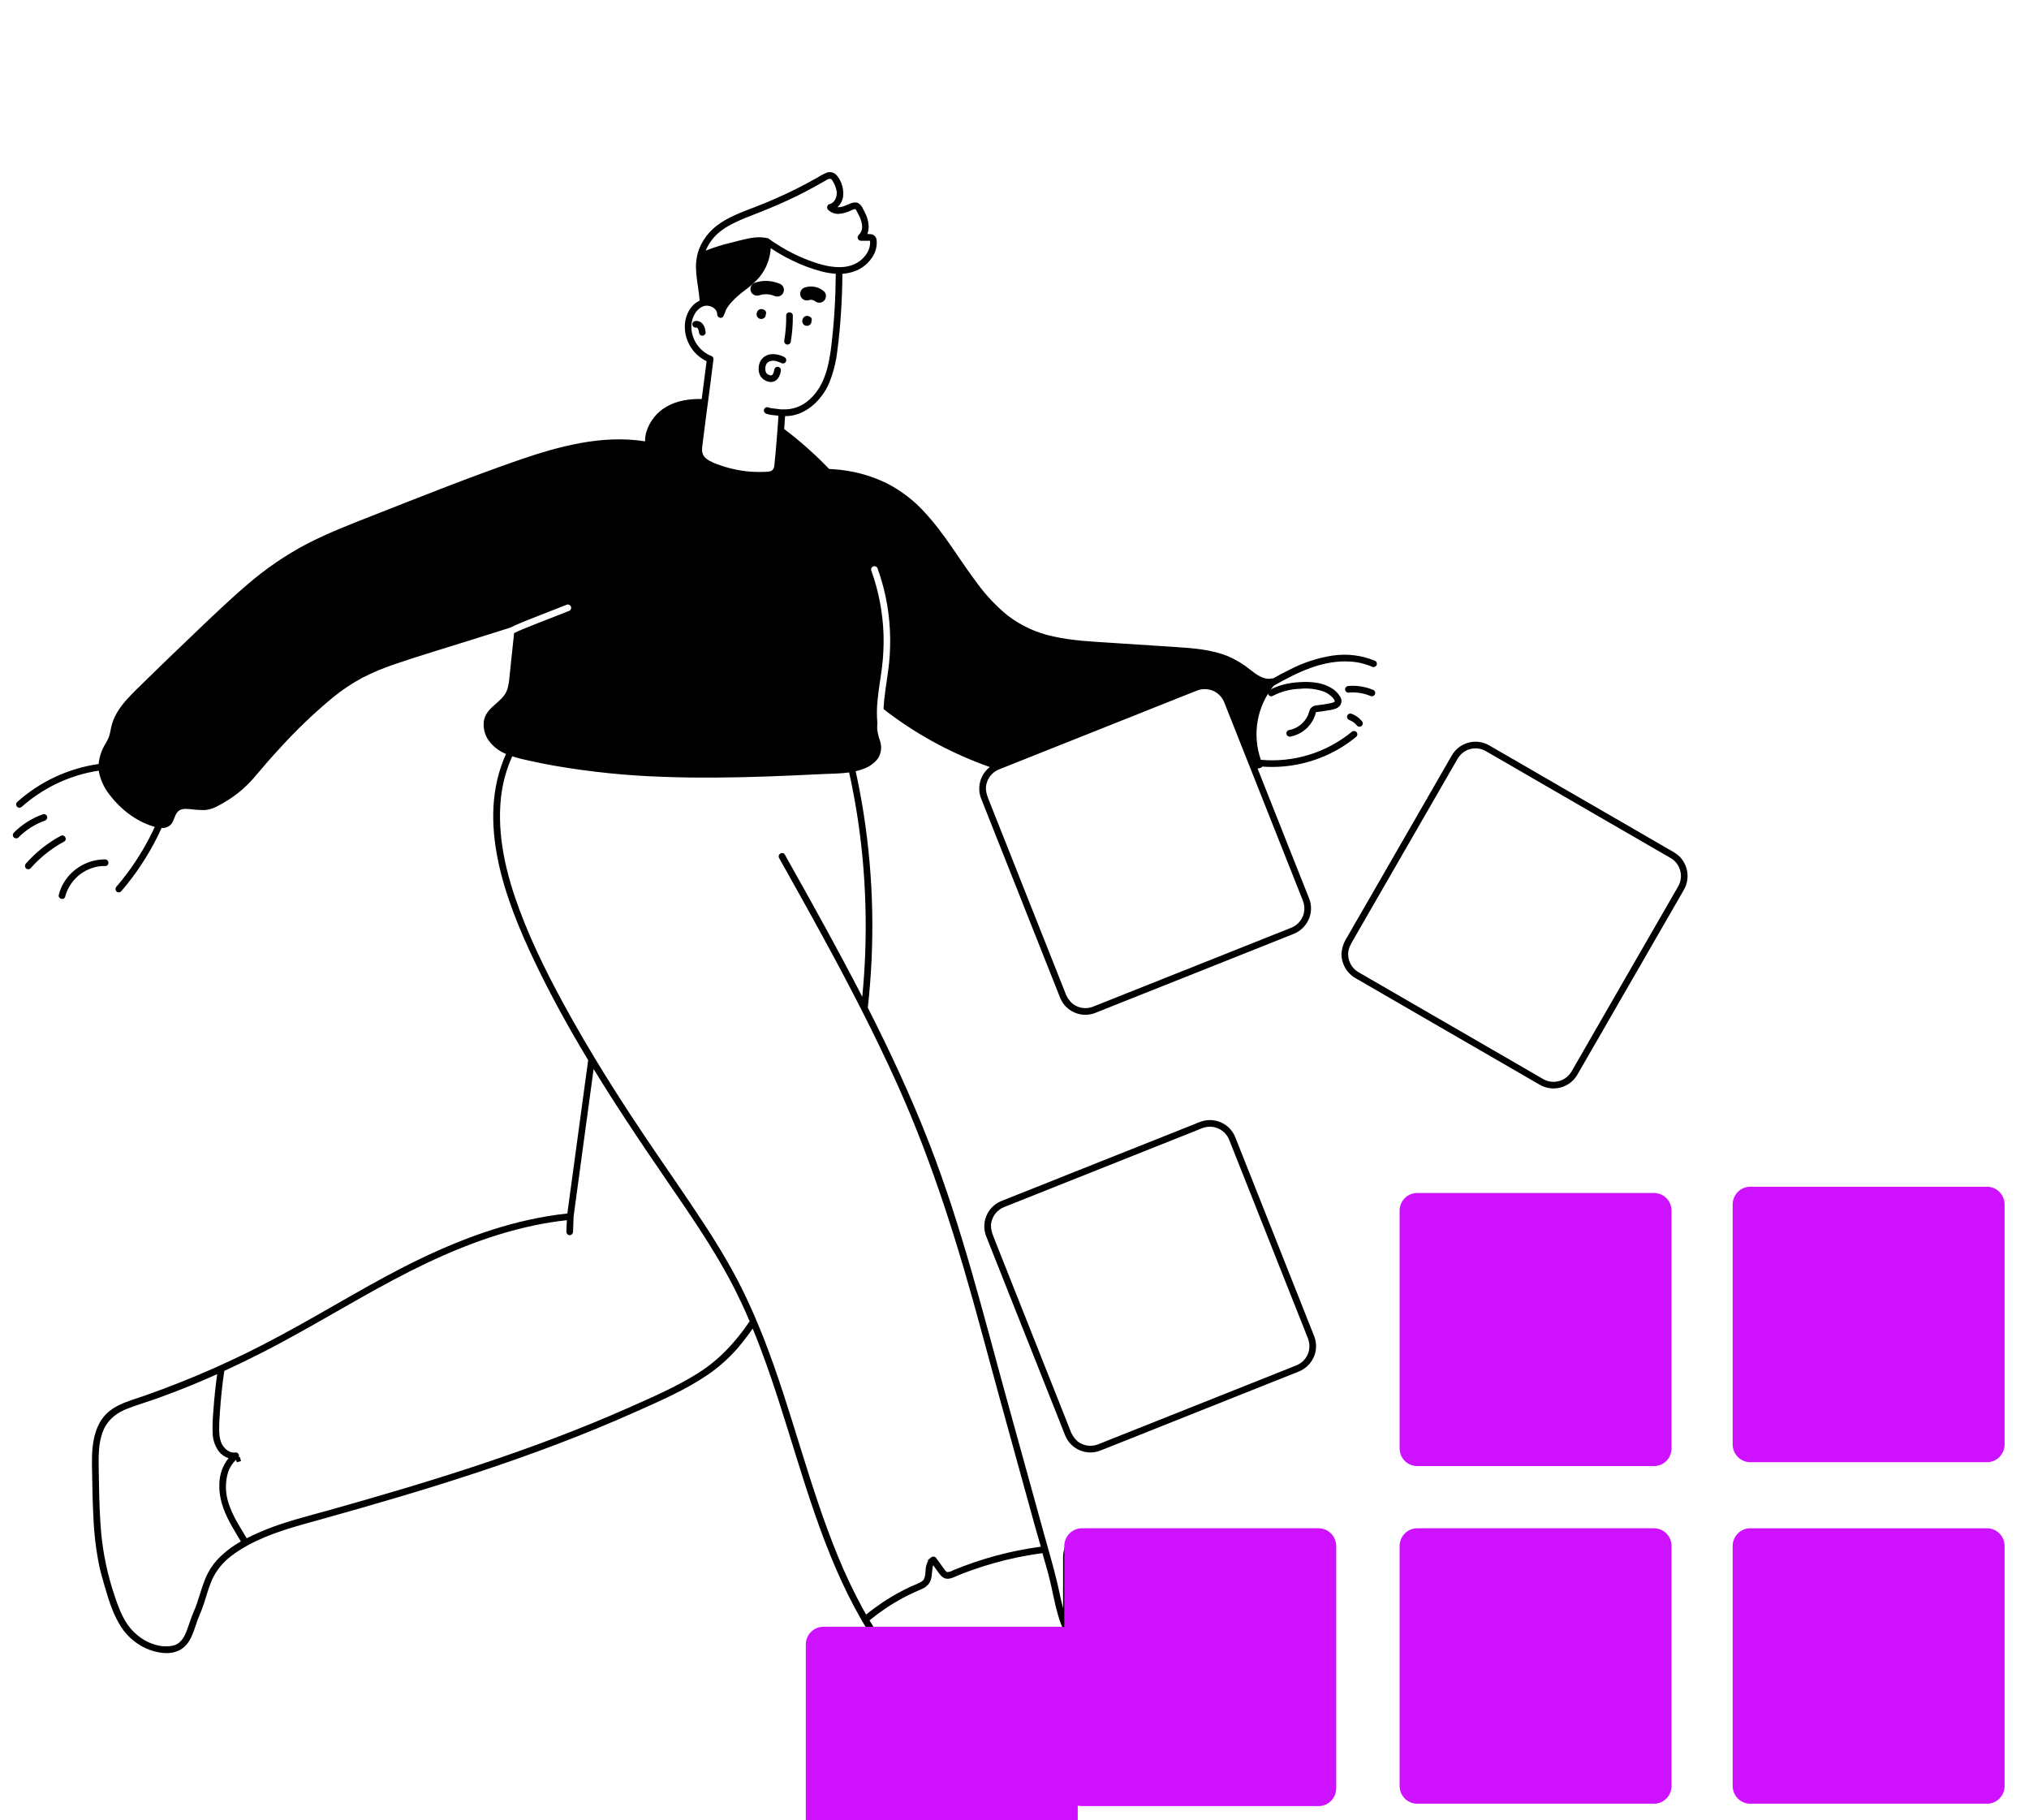 <svg xmlns="http://www.w3.org/2000/svg" xmlns:bx="https://boxy-svg.com" viewBox="0 0 324.165 290.766" width="324.165px" height="290.766px"><defs></defs><path d="M 268.215 136.702 C 267.755 136.319 267.251 135.993 266.716 135.718 L 264.348 134.347 L 260.786 132.284 C 259.329 131.444 257.877 130.603 256.424 129.763 C 254.861 128.861 253.302 127.954 251.738 127.053 L 247.123 124.383 C 245.762 123.593 244.402 122.809 243.042 122.019 C 241.997 121.418 240.953 120.811 239.908 120.21 L 238.141 119.186 C 238.023 119.121 237.906 119.049 237.783 118.983 C 235.706 117.877 233.122 118.627 231.951 120.669 C 231.879 120.797 231.807 120.923 231.732 121.046 C 231.35 121.719 230.962 122.385 230.575 123.053 C 229.938 124.169 229.297 125.279 228.654 126.39 C 227.849 127.791 227.039 129.192 226.235 130.587 C 225.339 132.147 224.441 133.706 223.545 135.26 C 222.648 136.819 221.752 138.372 220.855 139.927 C 220.034 141.347 219.219 142.764 218.404 144.18 C 217.747 145.321 217.084 146.462 216.427 147.603 C 216.02 148.317 215.608 149.025 215.2 149.738 C 214.69 150.513 214.384 151.414 214.323 152.342 C 214.313 153.988 215.21 155.511 216.656 156.295 C 217.202 156.612 217.741 156.927 218.287 157.238 L 221.323 158.996 L 225.363 161.334 C 226.887 162.215 228.41 163.096 229.933 163.978 C 231.497 164.879 233.061 165.787 234.626 166.688 L 239.033 169.24 C 240.25 169.943 241.463 170.646 242.679 171.344 C 243.505 171.829 244.336 172.308 245.161 172.787 C 245.456 172.955 245.747 173.123 246.038 173.291 C 248.131 174.468 250.78 173.754 251.998 171.681 C 252.222 171.293 252.447 170.907 252.666 170.52 C 253.185 169.623 253.705 168.727 254.219 167.824 C 254.953 166.556 255.686 165.282 256.421 164.013 L 258.992 159.541 C 259.904 157.962 260.812 156.387 261.723 154.808 L 264.327 150.289 C 265.08 148.979 265.829 147.675 266.584 146.371 C 267.128 145.423 267.678 144.476 268.224 143.528 C 268.484 143.07 268.749 142.616 269.009 142.162 C 270.053 140.379 269.722 138.113 268.215 136.702 Z M 268.081 141.643 C 267.817 142.108 267.552 142.571 267.282 143.034 C 266.737 143.976 266.192 144.925 265.647 145.866 C 264.907 147.156 264.164 148.439 263.425 149.728 C 262.559 151.227 261.697 152.724 260.831 154.226 C 259.935 155.781 259.038 157.334 258.142 158.889 C 257.292 160.37 256.435 161.848 255.585 163.331 C 254.855 164.595 254.128 165.862 253.399 167.126 L 251.819 169.862 C 251.581 170.285 251.335 170.702 251.097 171.121 C 250.184 172.71 248.166 173.27 246.572 172.374 C 246.266 172.196 245.961 172.017 245.656 171.844 C 244.83 171.365 244.01 170.886 243.184 170.413 C 241.976 169.714 240.774 169.016 239.567 168.318 C 238.125 167.484 236.679 166.648 235.231 165.812 C 233.672 164.91 232.119 164.008 230.565 163.112 C 229.052 162.235 227.539 161.359 226.026 160.488 C 224.69 159.714 223.356 158.94 222.022 158.17 C 220.997 157.579 219.973 156.989 218.954 156.398 C 218.383 156.067 217.818 155.74 217.247 155.409 C 217.126 155.337 216.998 155.266 216.875 155.19 C 215.923 154.558 215.363 153.483 215.389 152.342 C 215.403 151.542 215.755 150.906 216.137 150.243 C 216.549 149.53 216.958 148.816 217.37 148.103 C 218.022 146.972 218.669 145.847 219.321 144.716 C 220.126 143.314 220.937 141.913 221.747 140.507 C 222.637 138.963 223.53 137.415 224.42 135.866 C 225.307 134.333 226.189 132.794 227.076 131.26 C 227.88 129.865 228.68 128.473 229.485 127.078 C 230.126 125.968 230.769 124.852 231.406 123.74 C 231.807 123.048 232.205 122.355 232.603 121.668 C 232.689 121.519 232.771 121.377 232.852 121.235 C 233.189 120.643 233.688 120.169 234.295 119.864 C 235.278 119.391 236.433 119.431 237.382 119.976 C 237.462 120.022 237.55 120.073 237.631 120.124 C 238.222 120.465 238.818 120.806 239.41 121.148 C 240.444 121.749 241.482 122.35 242.522 122.951 C 243.867 123.731 245.217 124.51 246.562 125.29 C 248.085 126.171 249.614 127.053 251.137 127.933 C 252.68 128.825 254.229 129.721 255.778 130.619 L 260.088 133.11 L 263.664 135.178 C 264.465 135.641 265.27 136.111 266.074 136.574 C 266.451 136.793 266.844 136.992 267.2 137.242 C 268.581 138.26 268.963 140.166 268.081 141.643 Z M 268.081 141.643" fill-opacity="1" fill-rule="nonzero" style="stroke-width: 1;"></path><path d="M 208.322 209.299 C 207.783 207.939 207.243 206.573 206.701 205.208 C 206.065 203.614 205.434 202.014 204.801 200.419 C 204.129 198.729 203.456 197.037 202.789 195.345 C 202.142 193.726 201.5 192.101 200.858 190.479 C 200.303 189.084 199.752 187.694 199.198 186.297 C 198.795 185.278 198.387 184.254 197.985 183.236 C 197.791 182.747 197.598 182.258 197.405 181.769 C 197.154 181.106 196.753 180.505 196.227 180.021 C 195.239 179.15 193.915 178.757 192.616 178.961 C 192.045 179.078 191.489 179.262 190.965 179.506 C 190.114 179.848 189.268 180.184 188.423 180.521 C 187.149 181.029 185.876 181.534 184.601 182.044 L 179.93 183.902 C 178.249 184.57 176.567 185.243 174.881 185.91 C 173.24 186.562 171.6 187.219 169.955 187.871 L 165.563 189.624 L 162.191 190.963 L 160.305 191.713 C 160.158 191.775 160.011 191.831 159.867 191.891 C 157.728 192.828 156.708 195.289 157.555 197.465 C 157.611 197.602 157.667 197.735 157.718 197.872 C 158.003 198.59 158.288 199.309 158.573 200.028 C 159.047 201.214 159.516 202.407 159.99 203.599 L 161.783 208.123 C 162.445 209.783 163.103 211.445 163.76 213.105 C 164.427 214.781 165.089 216.457 165.757 218.129 C 166.358 219.656 166.965 221.185 167.571 222.708 C 168.055 223.931 168.539 225.153 169.028 226.377 C 169.328 227.136 169.629 227.9 169.929 228.659 C 169.996 228.822 170.062 228.98 170.123 229.143 C 170.984 231.497 173.643 232.638 175.936 231.644 L 177.683 230.952 C 178.773 230.519 179.863 230.086 180.954 229.653 C 182.396 229.076 183.837 228.501 185.285 227.925 C 186.915 227.273 188.549 226.626 190.185 225.974 L 195.239 223.961 C 196.809 223.335 198.383 222.708 199.957 222.082 C 201.256 221.567 202.56 221.048 203.859 220.527 C 204.75 220.176 205.637 219.819 206.524 219.468 C 206.834 219.346 207.15 219.219 207.46 219.097 C 208.699 218.607 209.651 217.598 210.065 216.33 C 210.36 215.387 210.324 214.369 209.967 213.447 C 209.804 213.033 209.636 212.616 209.473 212.204 C 209.091 211.235 208.71 210.267 208.322 209.299 Z M 209.143 215.657 C 208.928 216.737 208.189 217.64 207.181 218.067 L 206.198 218.459 C 205.306 218.816 204.419 219.167 203.533 219.524 C 202.24 220.038 200.945 220.553 199.651 221.067 L 195 222.917 C 193.333 223.584 191.662 224.247 189.997 224.909 C 188.377 225.556 186.756 226.203 185.131 226.845 L 180.836 228.557 C 179.737 228.995 178.636 229.434 177.535 229.871 C 176.929 230.116 176.318 230.356 175.712 230.6 C 175.568 230.656 175.426 230.717 175.279 230.763 C 174.213 231.124 173.032 230.921 172.15 230.223 C 171.585 229.713 171.167 229.061 170.939 228.333 C 170.637 227.569 170.332 226.799 170.026 226.035 L 168.59 222.408 C 167.988 220.895 167.387 219.382 166.786 217.868 C 166.134 216.218 165.476 214.567 164.824 212.916 C 164.172 211.271 163.515 209.625 162.863 207.974 C 162.267 206.477 161.671 204.974 161.075 203.471 C 160.607 202.279 160.132 201.087 159.658 199.895 C 159.364 199.156 159.073 198.412 158.777 197.674 C 158.461 196.874 158.202 196.078 158.389 195.218 C 158.614 194.153 159.343 193.267 160.346 192.839 C 160.433 192.798 160.524 192.762 160.617 192.727 L 162.521 191.973 C 163.643 191.524 164.763 191.081 165.879 190.633 C 167.326 190.057 168.772 189.482 170.215 188.905 L 175.095 186.965 C 176.751 186.302 178.412 185.645 180.072 184.984 C 181.621 184.367 183.169 183.75 184.719 183.134 L 188.549 181.611 L 191.143 180.577 C 191.55 180.414 191.959 180.224 192.381 180.102 C 194.022 179.634 195.754 180.484 196.385 182.069 C 196.585 182.568 196.778 183.068 196.976 183.562 C 197.379 184.581 197.787 185.599 198.189 186.618 C 198.739 187.999 199.284 189.38 199.835 190.76 C 200.466 192.36 201.102 193.959 201.735 195.559 C 202.397 197.23 203.064 198.906 203.726 200.582 C 204.359 202.172 204.985 203.756 205.616 205.346 C 206.156 206.701 206.692 208.056 207.232 209.417 C 207.623 210.395 208.011 211.378 208.403 212.362 C 208.577 212.809 208.761 213.258 208.933 213.706 C 209.194 214.323 209.264 215 209.143 215.657 Z M 209.143 215.657" fill-opacity="1" fill-rule="nonzero" style="stroke-width: 1;"></path><path fill="#000000" d="M 121.261 50.858 C 121.307 50.883 121.358 50.904 121.408 50.924 C 121.475 50.944 121.541 50.955 121.607 50.955 C 121.745 50.955 121.877 50.92 121.999 50.853 C 122.117 50.781 122.208 50.685 122.274 50.567 C 122.331 50.461 122.357 50.338 122.341 50.215 C 122.351 50.185 122.366 50.155 122.381 50.124 C 122.407 50.028 122.407 49.931 122.381 49.838 C 122.361 49.798 122.346 49.752 122.325 49.712 C 122.28 49.635 122.213 49.568 122.137 49.523 C 122.055 49.472 121.969 49.432 121.877 49.4 C 121.857 49.391 121.831 49.386 121.806 49.381 C 121.755 49.37 121.699 49.365 121.643 49.36 C 121.582 49.36 121.526 49.37 121.465 49.381 C 121.337 49.405 121.219 49.472 121.128 49.568 C 121.103 49.595 121.088 49.619 121.067 49.645 C 121.047 49.671 121.026 49.696 121.005 49.722 C 120.975 49.778 120.949 49.838 120.93 49.905 C 120.919 49.926 120.914 49.945 120.904 49.966 C 120.904 49.977 120.898 49.992 120.898 50.007 C 120.889 50.063 120.879 50.124 120.874 50.18 C 120.874 50.196 120.874 50.211 120.874 50.226 C 120.879 50.277 120.884 50.333 120.893 50.389 C 120.914 50.455 120.94 50.517 120.97 50.573 C 121.037 50.685 121.128 50.776 121.235 50.848 C 121.24 50.853 121.251 50.858 121.261 50.858 Z M 121.261 50.858" fill-opacity="1" fill-rule="nonzero" style="stroke-width: 1;"></path><path fill="#000000" d="M 129.626 50.807 C 129.581 50.731 129.514 50.664 129.432 50.618 C 129.351 50.567 129.264 50.527 129.178 50.496 C 129.153 50.487 129.127 50.481 129.106 50.476 C 129.05 50.466 128.994 50.461 128.938 50.455 C 128.882 50.461 128.822 50.466 128.766 50.476 C 128.632 50.506 128.515 50.573 128.424 50.669 C 128.403 50.69 128.383 50.715 128.363 50.741 C 128.347 50.766 128.322 50.792 128.306 50.817 C 128.271 50.878 128.245 50.939 128.226 51 C 128.215 51.021 128.21 51.041 128.205 51.062 C 128.199 51.077 128.194 51.087 128.194 51.102 C 128.184 51.158 128.175 51.22 128.169 51.281 C 128.169 51.291 128.169 51.306 128.169 51.321 C 128.175 51.377 128.184 51.433 128.194 51.49 C 128.21 51.551 128.235 51.617 128.271 51.673 C 128.333 51.786 128.424 51.877 128.531 51.943 C 128.541 51.949 128.546 51.954 128.556 51.958 C 128.608 51.984 128.659 52.005 128.709 52.019 C 128.771 52.04 128.836 52.05 128.902 52.05 C 129.041 52.056 129.178 52.019 129.295 51.949 C 129.412 51.882 129.509 51.78 129.57 51.663 C 129.626 51.556 129.651 51.433 129.637 51.316 C 129.651 51.286 129.667 51.25 129.677 51.22 C 129.702 51.128 129.702 51.03 129.677 50.934 C 129.661 50.894 129.642 50.853 129.626 50.807 Z M 129.626 50.807" fill-opacity="1" fill-rule="nonzero" style="stroke-width: 1;"></path><path fill="#000000" d="M 125.668 55.02 C 125.952 55.097 126.243 54.929 126.325 54.648 C 126.569 53.248 126.687 51.826 126.666 50.404 C 126.655 49.717 125.596 49.717 125.607 50.404 C 125.626 51.73 125.525 53.059 125.3 54.363 C 125.23 54.648 125.393 54.934 125.668 55.02 Z M 125.668 55.02" fill-opacity="1" fill-rule="nonzero" style="stroke-width: 1;"></path><path fill="#000000" d="M 121.245 47.19 C 121.47 47.114 121.704 47.058 121.938 47.021 C 122.239 46.991 122.544 46.991 122.846 47.021 C 123.186 47.083 123.528 47.179 123.849 47.312 L 123.752 47.272 C 124.49 47.612 125.316 47.021 125.24 46.211 C 125.235 46.15 125.225 46.089 125.204 46.029 C 125.137 45.759 124.96 45.529 124.72 45.391 C 124.052 45.091 123.339 44.912 122.611 44.872 C 121.959 44.841 121.301 44.928 120.679 45.137 C 119.89 45.351 119.626 46.339 120.206 46.92 C 120.481 47.19 120.874 47.291 121.245 47.19 Z M 121.245 47.19" fill-opacity="1" fill-rule="nonzero" style="stroke-width: 1;"></path><path fill="#000000" d="M 128.368 47.847 C 128.612 47.994 128.908 48.031 129.183 47.954 C 129.249 47.933 129.316 47.919 129.381 47.903 C 129.595 47.873 129.809 47.903 130.003 47.985 C 130.075 48.02 130.145 48.066 130.217 48.106 C 130.298 48.178 130.391 48.229 130.487 48.264 C 130.615 48.331 130.757 48.362 130.899 48.352 C 131.18 48.352 131.45 48.239 131.649 48.041 C 131.847 47.842 131.96 47.572 131.96 47.291 C 131.965 47.007 131.853 46.737 131.649 46.537 C 131.45 46.364 131.225 46.222 130.992 46.099 C 130.252 45.738 129.407 45.666 128.617 45.906 C 128.352 45.982 128.128 46.155 127.986 46.395 C 127.69 46.9 127.858 47.552 128.368 47.847 Z M 128.368 47.847" fill-opacity="1" fill-rule="nonzero" style="stroke-width: 1;"></path><path fill="#000000" d="M 125.351 57.062 C 124.699 56.696 123.956 56.528 123.207 56.579 C 122.488 56.635 121.841 57.053 121.491 57.685 C 121.159 58.342 121.112 59.101 121.358 59.793 C 121.505 60.17 121.775 60.491 122.127 60.696 C 122.458 60.91 122.846 61.022 123.237 61.022 C 123.68 60.991 124.083 60.757 124.332 60.39 C 124.552 60.053 124.69 59.667 124.746 59.264 C 124.853 58.866 124.49 58.505 124.099 58.607 C 123.915 58.658 123.768 58.796 123.721 58.978 C 123.696 59.106 123.67 59.234 123.64 59.355 C 123.614 59.467 123.579 59.569 123.533 59.667 C 123.507 59.713 123.482 59.753 123.456 59.793 C 123.447 59.799 123.416 59.844 123.4 59.86 C 123.386 59.876 123.365 59.89 123.349 59.906 L 123.339 59.911 C 123.324 59.916 123.314 59.921 123.303 59.932 C 123.303 59.932 123.263 59.946 123.237 59.951 L 123.228 59.957 C 123.202 59.957 123.176 59.957 123.151 59.957 C 123.14 59.957 123.13 59.957 123.125 59.957 C 123.095 59.951 123.065 59.946 123.033 59.942 C 122.927 59.916 122.825 59.876 122.734 59.82 C 122.687 59.793 122.641 59.763 122.595 59.732 C 122.59 59.732 122.565 59.713 122.555 59.702 C 122.539 59.692 122.524 59.676 122.509 59.662 C 122.488 59.641 122.473 59.625 122.453 59.606 C 122.453 59.606 122.437 59.585 122.427 59.574 C 122.417 59.555 122.392 59.513 122.392 59.508 C 122.387 59.499 122.357 59.437 122.357 59.437 C 122.325 59.345 122.301 59.248 122.285 59.152 C 122.285 59.147 122.285 59.141 122.28 59.127 C 122.28 59.091 122.274 59.055 122.274 59.015 C 122.269 58.954 122.269 58.887 122.274 58.821 C 122.274 58.759 122.28 58.698 122.285 58.638 C 122.29 58.607 122.295 58.582 122.301 58.556 C 122.315 58.494 122.331 58.433 122.346 58.372 C 122.357 58.342 122.366 58.321 122.371 58.291 C 122.376 58.286 122.376 58.281 122.381 58.27 C 122.381 58.265 122.387 58.256 122.392 58.245 C 122.417 58.2 122.443 58.149 122.469 58.102 C 122.483 58.082 122.499 58.056 122.514 58.037 L 122.52 58.031 L 122.529 58.016 C 122.565 57.981 122.6 57.944 122.636 57.909 C 122.651 57.898 122.662 57.888 122.672 57.878 C 122.677 57.874 122.723 57.842 122.734 57.837 C 122.774 57.807 122.82 57.781 122.865 57.762 C 122.87 57.756 122.902 57.741 122.921 57.73 L 122.947 57.72 C 123.054 57.685 123.161 57.655 123.273 57.634 C 123.268 57.639 123.391 57.623 123.416 57.623 C 123.477 57.618 123.538 57.618 123.6 57.623 C 123.721 57.623 123.849 57.644 123.971 57.674 C 124.262 57.746 124.546 57.848 124.816 57.986 C 125.168 58.189 125.617 57.939 125.617 57.532 C 125.621 57.338 125.519 57.16 125.351 57.062 Z M 122.285 58.638 L 122.285 58.633 C 122.295 58.571 122.29 58.622 122.285 58.638 Z M 122.285 58.638" fill-opacity="1" fill-rule="nonzero" style="stroke-width: 1;"></path><path fill="#000000" d="M 112.351 53.598 C 112.482 53.563 112.6 53.476 112.666 53.355 C 112.687 53.313 112.702 53.272 112.722 53.227 C 112.747 53.135 112.747 53.039 112.722 52.946 C 112.696 52.769 112.661 52.59 112.615 52.417 C 112.544 52.172 112.426 51.949 112.269 51.749 C 111.969 51.367 111.479 51.19 111.005 51.291 C 110.608 51.398 110.48 51.893 110.771 52.177 C 110.894 52.305 111.071 52.356 111.245 52.32 C 111.255 52.32 111.266 52.32 111.275 52.32 C 111.301 52.326 111.322 52.331 111.346 52.34 C 111.362 52.35 111.378 52.361 111.397 52.371 C 111.423 52.396 111.448 52.417 111.469 52.443 C 111.499 52.489 111.525 52.539 111.55 52.585 C 111.622 52.794 111.667 53.008 111.699 53.227 C 111.734 53.365 111.82 53.476 111.942 53.548 C 112.065 53.619 112.212 53.639 112.351 53.598 Z M 112.351 53.598" fill-opacity="1" fill-rule="nonzero" style="stroke-width: 1;"></path><path fill="#000000" d="M 213.222 112.085 C 213.172 112.13 213.208 112.1 213.126 112.146 C 213.008 112.202 212.887 112.248 212.759 112.278 C 211.974 112.451 211.185 112.584 210.386 112.665 C 209.953 112.675 209.555 112.894 209.32 113.261 C 209.199 113.562 209.091 113.867 208.999 114.178 C 208.444 115.462 207.283 116.385 205.907 116.623 C 205.627 116.705 205.458 116.996 205.535 117.281 C 205.621 117.561 205.907 117.724 206.187 117.654 C 207.649 117.368 208.913 116.476 209.672 115.193 C 209.86 114.872 210.018 114.525 210.13 114.169 C 210.151 114.03 210.191 113.894 210.253 113.76 C 210.253 113.771 210.288 113.755 210.309 113.755 C 210.405 113.741 210.431 113.725 210.523 113.715 C 211.007 113.654 211.49 113.587 211.974 113.506 C 212.382 113.455 212.785 113.373 213.182 113.266 C 213.569 113.17 213.906 112.945 214.141 112.625 C 214.379 112.222 214.379 111.718 214.135 111.315 C 213.758 110.679 213.213 110.158 212.561 109.813 C 211.303 109.089 209.784 108.905 208.358 108.931 C 206.457 108.966 204.485 109.283 202.815 110.235 C 202.219 110.572 202.753 111.489 203.35 111.152 C 204.699 110.449 206.193 110.062 207.716 110.021 C 208.999 109.888 210.293 110.042 211.511 110.475 C 212.036 110.684 212.514 111.01 212.902 111.427 C 213.085 111.585 213.208 111.799 213.254 112.034 C 213.254 112.039 213.248 112.049 213.248 112.055 C 213.238 112.064 213.222 112.079 213.222 112.085 Z M 213.259 112.028 C 213.259 112.023 213.259 112.023 213.259 112.028 Z M 213.259 112.028" fill-opacity="1" fill-rule="nonzero" style="stroke-width: 1;"></path><path fill="#000000" d="M 215.429 109.573 C 215.138 109.578 214.909 109.813 214.9 110.102 C 214.9 110.398 215.138 110.633 215.429 110.638 C 216.616 110.521 217.813 110.694 218.914 111.152 C 219.168 111.29 219.489 111.203 219.642 110.959 C 219.79 110.703 219.703 110.383 219.454 110.23 C 218.185 109.685 216.805 109.455 215.429 109.573 Z M 215.429 109.573" fill-opacity="1" fill-rule="nonzero" style="stroke-width: 1;"></path><path fill="#000000" d="M 215.883 113.995 C 215.597 113.918 215.307 114.081 215.231 114.367 C 215.159 114.647 215.322 114.937 215.603 115.019 C 215.638 115.035 215.668 115.049 215.704 115.065 C 216.148 115.249 216.53 115.543 216.819 115.925 C 216.921 116.023 217.059 116.078 217.196 116.078 C 217.34 116.078 217.472 116.023 217.573 115.925 C 217.671 115.824 217.727 115.692 217.727 115.549 L 217.711 115.406 C 217.685 115.319 217.64 115.238 217.573 115.172 C 217.131 114.632 216.544 114.225 215.883 113.995 Z M 215.883 113.995" fill-opacity="1" fill-rule="nonzero" style="stroke-width: 1;"></path><path fill="#000000" d="M 7.535 130.43 C 7.453 130.145 7.162 129.982 6.883 130.058 C 5.114 130.675 3.514 131.688 2.196 133.018 C 1.915 133.318 2.063 133.808 2.46 133.9 C 2.634 133.941 2.816 133.89 2.944 133.772 C 4.131 132.57 5.574 131.648 7.162 131.082 C 7.442 131.001 7.605 130.71 7.535 130.43 Z M 7.535 130.43" fill-opacity="1" fill-rule="nonzero" style="stroke-width: 1;"></path><path fill="#000000" d="M 9.705 133.508 C 7.605 134.644 5.721 136.146 4.141 137.939 C 3.943 138.148 3.943 138.479 4.141 138.688 C 4.35 138.898 4.687 138.898 4.89 138.688 C 6.408 136.961 8.222 135.52 10.24 134.424 C 10.841 134.098 10.306 133.182 9.705 133.508 Z M 9.705 133.508" fill-opacity="1" fill-rule="nonzero" style="stroke-width: 1;"></path><path fill="#000000" d="M 16.812 138.332 C 17.494 138.353 17.494 137.287 16.812 137.272 C 14.147 137.257 11.665 138.628 10.254 140.889 C 9.863 141.521 9.572 142.209 9.394 142.927 C 9.225 143.594 10.25 143.88 10.417 143.212 C 11.013 140.986 12.721 139.233 14.926 138.581 C 15.532 138.398 16.17 138.311 16.812 138.332 Z M 16.812 138.332" fill-opacity="1" fill-rule="nonzero" style="stroke-width: 1;"></path><path fill="#000000" d="M 118.556 109.674 C 118.56 109.674 118.653 109.69 118.658 109.695 C 118.688 109.695 118.719 109.7 118.744 109.7 C 118.81 109.7 118.877 109.7 118.937 109.69 L 118.947 109.69 C 118.953 109.69 118.953 109.69 118.963 109.69 C 118.989 109.685 119.019 109.68 119.045 109.669 C 119.11 109.655 119.177 109.634 119.238 109.609 C 119.259 109.604 119.294 109.588 119.305 109.583 C 119.335 109.562 119.366 109.548 119.396 109.527 C 119.417 109.517 119.436 109.502 119.457 109.492 C 119.468 109.481 119.482 109.471 119.487 109.466 C 119.57 109.404 119.641 109.324 119.682 109.227 C 119.692 109.206 119.692 109.211 119.692 109.211 C 119.697 109.206 119.697 109.201 119.701 109.18 C 119.717 109.145 119.727 109.11 119.733 109.073 C 119.748 109.022 119.748 108.966 119.743 108.91 C 119.733 108.808 119.706 108.712 119.661 108.626 C 119.529 108.375 119.315 108.172 119.06 108.06 C 118.546 107.82 117.883 107.968 117.333 108.198 C 117.359 108.3 117.389 108.396 117.424 108.493 C 117.587 109.043 118.011 109.487 118.556 109.674 Z M 118.556 109.674" fill-opacity="1" fill-rule="nonzero" style="stroke-width: 1;"></path><path fill="#000000" d="M 123.161 82.612 C 123.151 82.617 123.151 82.617 123.167 82.607 L 123.161 82.612 Z M 123.161 82.612" fill-opacity="1" fill-rule="nonzero" style="stroke-width: 1;"></path><path fill="#000000" d="M 123.181 82.592 C 123.197 82.603 123.212 82.607 123.228 82.607 C 123.228 82.598 123.202 82.592 123.181 82.592 Z M 123.181 82.592" fill-opacity="1" fill-rule="nonzero" style="stroke-width: 1;"></path><path fill="#000000" d="M 122.758 84.451 L 122.784 84.451 C 122.769 84.447 122.758 84.442 122.758 84.451 Z M 122.758 84.451" fill-opacity="1" fill-rule="nonzero" style="stroke-width: 1;"></path><path fill="#000000" d="M 93.077 107.499 C 93.057 107.515 93.047 107.525 93.037 107.53 C 93.052 107.525 93.063 107.515 93.072 107.499 L 93.077 107.499 Z M 93.077 107.499" fill-opacity="1" fill-rule="nonzero" style="stroke-width: 1;"></path><path fill="#000000" d="M 105.737 91.335 C 105.447 90.896 104.994 90.6 104.475 90.514 C 104.438 90.504 104.403 90.499 104.368 90.493 C 104.352 90.493 104.321 90.488 104.317 90.488 C 104.245 90.483 104.168 90.479 104.098 90.479 C 104.031 90.479 103.97 90.483 103.903 90.488 C 103.898 90.488 103.863 90.493 103.842 90.493 C 103.828 90.499 103.807 90.504 103.807 90.504 C 103.669 90.525 103.537 90.565 103.409 90.616 C 103.404 90.621 103.307 90.667 103.282 90.682 C 103.226 90.712 103.17 90.749 103.119 90.789 C 103.114 90.795 103.032 90.865 103.013 90.886 C 103.002 90.902 102.909 90.998 102.915 90.993 C 102.823 91.105 102.762 91.238 102.727 91.38 C 102.666 91.61 102.767 91.848 102.971 91.966 C 103.083 92.043 103.2 92.104 103.318 92.16 C 103.44 92.201 103.558 92.236 103.679 92.267 C 104.296 92.399 104.932 92.42 105.56 92.328 C 105.742 92.302 105.926 92.267 106.11 92.225 C 106.105 92.211 106.105 92.201 106.105 92.185 C 106.033 91.885 105.91 91.594 105.737 91.335 Z M 105.737 91.335" fill-opacity="1" fill-rule="nonzero" style="stroke-width: 1;"></path><g><path d="M 219.713 105.564 C 217.559 104.666 215.2 104.371 212.887 104.718 C 210.528 105.09 208.24 105.833 206.116 106.929 C 205.199 107.372 204.303 107.856 203.416 108.356 C 203.344 108.345 203.278 108.351 203.213 108.365 C 201.917 108.677 200.736 107.734 199.773 106.996 C 198.683 106.109 197.475 105.374 196.182 104.815 C 193.538 103.744 190.623 103.535 187.806 103.348 C 184.363 103.123 180.918 102.899 177.474 102.675 C 174.408 102.476 171.305 102.338 168.294 101.661 C 165.634 101.106 163.133 99.959 160.978 98.304 C 159.201 96.851 157.611 95.181 156.245 93.331 C 153.346 89.531 150.983 85.318 147.712 81.812 C 145.995 79.923 143.952 78.359 141.68 77.197 C 139.036 75.908 136.167 75.149 133.232 74.955 C 132.978 74.935 132.724 74.92 132.468 74.909 C 130.247 72.597 127.849 70.462 125.286 68.53 C 125.337 67.843 125.388 67.156 125.433 66.467 C 128.582 66.509 131.241 64.002 132.449 61.236 C 133.136 59.555 133.585 57.786 133.783 55.977 C 134.048 54.007 134.226 52.019 134.359 50.038 C 134.496 47.938 134.578 45.829 134.584 43.731 C 135.199 43.694 135.811 43.578 136.391 43.379 C 137.762 42.926 138.903 41.968 139.59 40.695 C 139.963 39.997 140.126 39.201 140.06 38.412 C 140.044 37.862 139.606 37.418 139.061 37.398 C 138.898 37.383 138.735 37.378 138.572 37.378 C 138.949 36.435 138.771 35.289 138.374 34.356 C 138.221 34.005 138.048 33.664 137.864 33.327 C 137.716 32.971 137.467 32.67 137.145 32.461 C 136.396 32.074 135.525 32.696 134.822 32.931 C 134.496 33.062 134.145 33.113 133.798 33.094 C 134.282 32.655 134.598 32.065 134.7 31.416 C 134.838 30.2 134.477 28.976 133.697 28.029 C 133.304 27.54 132.636 27.362 132.051 27.596 C 131.486 27.835 130.946 28.126 130.431 28.457 C 129.371 29.053 128.291 29.628 127.2 30.174 C 125.056 31.244 122.86 32.212 120.619 33.073 C 118.49 33.893 116.248 34.687 114.428 36.114 C 112.859 37.341 111.597 39.242 111.306 41.254 C 111.285 41.352 111.271 41.454 111.255 41.555 C 111.215 41.892 111.194 42.223 111.189 42.558 C 111.194 43.267 111.25 43.969 111.352 44.672 C 111.453 45.447 111.581 46.217 111.678 46.997 C 111.723 47.337 111.749 47.679 111.779 48.026 C 111.301 48.239 110.883 48.555 110.547 48.958 C 108.998 50.797 109.12 53.523 110.379 55.479 C 110.99 56.442 111.862 57.206 112.891 57.69 C 112.64 59.702 112.375 61.72 112.111 63.732 C 110.18 63.696 108.188 63.976 106.496 64.949 C 104.958 65.831 103.807 67.257 103.272 68.954 C 103.123 69.452 103.053 69.973 103.058 70.497 C 96.211 69.402 89.22 71.293 82.75 73.539 C 74.981 76.234 67.329 79.29 59.672 82.302 C 56.101 83.702 52.51 85.089 49.091 86.845 C 45.683 88.635 42.488 90.809 39.574 93.326 C 36.594 95.859 33.782 98.583 30.955 101.274 C 27.959 104.126 24.988 107.001 22.039 109.893 C 20.811 111.101 19.568 112.339 18.691 113.837 C 18.258 114.57 17.943 115.361 17.759 116.19 C 17.657 116.649 17.591 117.112 17.448 117.561 C 17.28 118.02 17.066 118.458 16.807 118.865 C 16.221 119.828 15.864 120.914 15.757 122.034 C 10.912 122.727 6.383 124.846 2.736 128.112 C 2.445 128.403 2.578 128.897 2.97 129.004 C 3.153 129.055 3.351 129.004 3.484 128.866 C 6.734 125.982 10.698 124.036 14.963 123.237 C 15.238 123.186 15.508 123.14 15.783 123.099 C 15.797 123.237 15.818 123.379 15.849 123.523 C 16.155 124.822 16.751 126.028 17.596 127.062 C 19.282 129.258 21.718 131.153 24.387 131.974 C 24.499 132.009 24.616 132.04 24.734 132.076 C 23.547 134.644 22.099 137.089 20.414 139.366 C 19.838 140.146 19.231 140.9 18.6 141.633 C 18.402 141.847 18.402 142.178 18.6 142.387 C 18.809 142.591 19.14 142.591 19.349 142.387 C 21.692 139.666 23.679 136.661 25.258 133.441 C 25.452 133.048 25.635 132.652 25.819 132.249 C 26.436 132.31 27.042 132.046 27.419 131.551 C 27.898 130.91 27.954 129.834 28.702 129.416 C 29.248 129.111 29.971 129.213 30.567 129.264 C 31.311 129.36 32.065 129.401 32.819 129.386 C 33.537 129.304 34.23 129.075 34.852 128.708 C 35.636 128.305 36.391 127.847 37.113 127.348 C 38.524 126.364 39.788 125.198 40.879 123.868 C 42.137 122.366 43.431 120.888 44.765 119.451 C 47.368 116.583 50.171 113.904 53.156 111.432 C 54.629 110.225 56.213 109.166 57.889 108.263 C 59.591 107.392 61.353 106.659 63.168 106.058 C 67.019 104.743 70.932 103.586 74.813 102.364 C 77.025 101.667 79.241 100.969 81.457 100.275 C 82.857 99.593 84.315 99.037 85.762 98.467 L 90.586 96.576 C 90.866 96.501 91.157 96.669 91.238 96.949 C 91.31 97.234 91.147 97.519 90.866 97.605 C 89.97 97.957 89.068 98.308 88.172 98.66 C 86.654 99.256 85.125 99.831 83.616 100.459 C 83.118 100.667 82.624 100.892 82.135 101.127 C 82.114 101.29 82.098 101.453 82.084 101.61 C 81.926 103.092 81.772 104.575 81.614 106.053 C 81.539 106.771 81.467 107.49 81.39 108.207 C 81.344 108.84 81.232 109.471 81.06 110.083 C 80.387 112.197 77.677 112.844 77.31 115.156 C 77.157 116.278 77.442 117.414 78.11 118.33 C 78.813 119.268 79.756 119.996 80.845 120.429 C 76.006 131.118 80.662 143.626 85.406 153.574 C 87.983 158.98 90.882 164.218 93.969 169.337 C 92.858 177.499 91.753 185.666 90.642 193.833 C 82.415 194.713 74.559 197.505 67.131 201.076 C 59.458 204.765 52.259 209.34 44.756 213.345 C 37.872 217.074 30.704 220.252 23.323 222.857 C 23.175 222.907 23.023 222.958 22.874 223.009 C 22.64 223.09 22.4 223.172 22.166 223.248 C 21.922 223.33 21.671 223.416 21.428 223.498 C 21.417 223.503 21.401 223.503 21.392 223.509 C 21.254 223.554 21.117 223.6 20.984 223.646 C 20.938 223.666 20.893 223.681 20.847 223.696 C 19.491 224.165 18.146 224.741 17.101 225.73 C 17.098 225.735 17.092 225.74 17.087 225.744 C 16.985 225.842 16.888 225.944 16.791 226.051 C 16.775 226.061 16.766 226.075 16.751 226.091 C 16.735 226.112 16.715 226.137 16.695 226.158 C 16.618 226.249 16.542 226.345 16.465 226.438 C 16.44 226.473 16.414 226.508 16.389 226.54 C 16.307 226.647 16.235 226.759 16.16 226.866 C 16.128 226.911 16.104 226.962 16.072 227.008 C 16.016 227.099 15.965 227.187 15.915 227.278 C 15.895 227.318 15.869 227.36 15.849 227.4 C 15.788 227.518 15.727 227.635 15.671 227.756 C 15.655 227.793 15.634 227.833 15.62 227.874 C 15.559 228.007 15.502 228.139 15.446 228.277 L 15.441 228.296 C 15.385 228.44 15.334 228.587 15.289 228.74 C 15.283 228.75 15.278 228.766 15.273 228.782 C 15.12 229.265 15.003 229.755 14.922 230.253 L 14.917 230.284 C 14.886 230.447 14.866 230.61 14.84 230.773 L 14.84 230.784 C 14.84 230.789 14.84 230.798 14.84 230.803 C 14.81 231.012 14.789 231.217 14.768 231.425 C 14.768 231.45 14.768 231.481 14.763 231.506 C 14.749 231.711 14.733 231.909 14.723 232.107 L 14.723 232.139 C 14.708 232.368 14.703 232.596 14.698 232.821 C 14.698 232.857 14.698 232.892 14.698 232.928 C 14.693 233.187 14.687 233.443 14.693 233.702 C 14.693 233.845 14.693 233.993 14.693 234.141 L 14.693 234.151 C 14.703 235.068 14.728 235.98 14.749 236.891 C 14.749 237.065 14.754 237.238 14.759 237.406 C 14.759 237.519 14.759 237.625 14.763 237.738 C 14.773 238.201 14.784 238.665 14.794 239.128 L 14.794 239.138 C 14.81 239.577 14.819 240.01 14.84 240.443 C 14.845 240.57 14.85 240.692 14.856 240.819 C 14.861 240.972 14.866 241.13 14.871 241.288 C 14.88 241.507 14.891 241.726 14.901 241.945 C 14.906 241.996 14.906 242.047 14.912 242.094 C 14.912 242.118 14.912 242.139 14.917 242.164 C 15.013 244.809 15.324 247.447 15.839 250.045 C 16.067 251.131 16.379 252.196 16.689 253.255 C 17.27 255.257 17.902 257.382 18.956 259.211 C 19.915 260.989 21.422 262.411 23.251 263.261 C 23.878 263.557 24.545 263.771 25.228 263.903 C 26.511 264.173 27.805 264.111 28.865 263.48 L 28.876 263.475 C 28.932 263.44 28.983 263.408 29.034 263.373 C 29.058 263.358 29.079 263.343 29.105 263.328 C 29.171 263.282 29.232 263.231 29.293 263.18 C 29.334 263.149 29.375 263.119 29.411 263.082 C 29.441 263.058 29.472 263.032 29.497 263.007 C 29.558 262.951 29.619 262.889 29.681 262.828 C 29.691 262.812 29.707 262.802 29.716 262.788 C 29.772 262.726 29.828 262.66 29.879 262.593 C 29.894 262.579 29.91 262.563 29.921 262.548 C 29.981 262.467 30.042 262.385 30.098 262.304 L 30.108 262.293 C 30.119 262.272 30.129 262.258 30.14 262.242 C 30.159 262.211 30.18 262.181 30.2 262.146 C 30.205 262.141 30.21 262.13 30.215 262.125 C 30.843 261.117 31.148 259.929 31.551 258.808 C 31.765 258.228 31.998 257.718 32.228 257.127 C 32.503 256.409 32.732 255.671 32.962 254.936 C 33.216 254.055 33.521 253.189 33.874 252.343 C 33.874 252.338 33.879 252.328 33.879 252.323 C 33.904 252.272 33.93 252.221 33.949 252.175 C 34.638 250.764 35.636 249.537 36.88 248.589 C 37.113 248.405 37.348 248.233 37.587 248.064 C 38.198 247.641 38.836 247.249 39.488 246.892 C 39.503 246.881 39.518 246.872 39.534 246.862 C 40.058 246.576 40.588 246.312 41.119 246.062 C 44.302 244.574 47.69 243.687 51.063 242.75 C 59.642 240.36 68.195 237.869 76.648 235.068 C 85.069 232.27 93.389 229.164 101.493 225.541 C 105.397 223.798 109.431 222.066 112.987 219.652 C 114.703 218.49 116.269 217.119 117.648 215.571 C 118.337 214.791 118.979 213.976 119.594 213.14 C 119.819 212.84 120.038 212.53 120.257 212.218 C 121.841 216.06 123.202 219.998 124.476 223.951 C 128.286 235.745 131.409 247.947 137.639 258.763 C 140.814 264.265 145.047 269.12 146.749 275.355 C 146.764 275.397 146.774 275.437 146.785 275.478 C 147.442 277.913 147.992 280.512 149.419 282.636 C 149.449 282.687 149.484 282.738 149.521 282.784 C 149.54 282.819 149.566 282.854 149.591 282.891 C 149.607 282.91 149.622 282.931 149.638 282.957 C 150.494 284.2 151.726 285.137 153.153 285.636 C 154.559 286.039 156.052 286.05 157.463 285.662 C 157.504 285.652 157.544 285.641 157.59 285.631 C 157.641 285.622 157.692 285.606 157.748 285.59 C 159.455 285.096 161.106 284.409 162.659 283.543 C 163.122 283.303 163.587 283.059 164.05 282.814 C 165.981 281.8 167.911 280.782 169.843 279.762 L 169.843 280.914 C 169.843 281.597 169.817 282.284 169.848 282.966 C 169.929 285.341 171.896 287.216 174.264 287.175 C 174.871 287.18 175.477 287.18 176.084 287.175 L 208.154 287.175 C 208.684 287.191 209.213 287.109 209.718 286.94 C 211.073 286.467 212.113 285.356 212.505 283.976 C 212.652 283.268 212.709 282.544 212.663 281.825 L 212.663 249.271 C 212.663 249.078 212.663 248.885 212.663 248.69 C 212.668 247.774 212.388 246.878 211.862 246.122 C 211.038 244.977 209.718 244.289 208.307 244.278 L 174.876 244.278 C 174.203 244.238 173.526 244.31 172.869 244.483 C 171.698 244.865 170.734 245.726 170.225 246.857 C 169.96 247.488 169.827 248.166 169.843 248.848 L 169.843 256.898 C 169.587 255.93 169.379 254.952 169.17 253.974 C 169.149 253.856 169.119 253.744 169.094 253.632 C 169.033 253.346 168.967 253.062 168.9 252.776 C 168.884 252.72 168.87 252.664 168.86 252.608 C 168.248 250.072 167.505 247.57 166.812 245.058 L 160.957 223.891 C 157.141 210.09 153.714 196.161 148.527 182.792 C 145.633 175.334 142.265 168.084 138.644 160.957 C 139.219 155.811 139.454 150.636 139.347 145.465 C 139.24 140.267 138.781 135.087 137.981 129.951 C 137.625 127.684 137.201 125.432 136.707 123.191 C 137.166 123.084 137.615 122.946 138.048 122.773 C 138.903 122.462 139.657 121.922 140.223 121.209 C 140.788 120.373 140.926 119.319 140.6 118.36 C 140.37 117.734 140.218 117.077 140.146 116.409 C 140.136 116.115 140.146 115.813 140.177 115.519 C 140.07 114.346 140.07 113.164 140.192 111.993 C 140.35 110.209 140.676 108.452 140.9 106.679 C 141.124 104.937 141.206 103.185 141.161 101.427 C 141.054 97.906 140.391 94.422 139.194 91.11 C 139.117 90.825 139.285 90.535 139.566 90.453 C 139.846 90.381 140.136 90.544 140.218 90.825 C 140.891 92.695 141.399 94.625 141.736 96.581 C 142.327 100.107 142.378 103.693 141.888 107.234 C 141.624 109.211 141.236 111.249 141.165 113.271 C 143.59 115.156 146.158 116.848 148.843 118.341 C 151.456 119.787 154.177 121.046 156.974 122.096 C 157.36 122.243 157.753 122.385 158.145 122.523 C 156.617 123.7 156.047 125.753 156.75 127.551 C 156.806 127.689 156.857 127.826 156.913 127.965 L 157.769 130.114 L 159.185 133.69 C 159.781 135.199 160.382 136.707 160.978 138.209 C 161.636 139.871 162.298 141.531 162.954 143.193 C 163.617 144.869 164.284 146.544 164.947 148.22 C 165.553 149.744 166.16 151.272 166.765 152.801 L 168.218 156.463 L 169.124 158.745 C 169.191 158.908 169.252 159.071 169.317 159.234 C 170.179 161.583 172.834 162.73 175.13 161.736 C 175.712 161.508 176.292 161.273 176.873 161.043 L 180.144 159.739 C 181.591 159.164 183.032 158.588 184.474 158.018 C 186.109 157.366 187.745 156.713 189.375 156.067 C 191.061 155.394 192.742 154.721 194.429 154.054 L 199.151 152.173 C 200.45 151.654 201.751 151.134 203.055 150.62 L 205.719 149.555 L 206.656 149.183 C 207.889 148.699 208.847 147.686 209.254 146.422 C 209.555 145.475 209.52 144.46 209.162 143.533 C 208.999 143.121 208.831 142.707 208.668 142.29 C 208.286 141.322 207.899 140.36 207.516 139.391 C 206.977 138.027 206.437 136.661 205.891 135.301 L 203.991 130.507 C 203.325 128.815 202.652 127.123 201.979 125.432 C 201.628 124.541 201.271 123.644 200.915 122.753 C 201.057 122.727 201.195 122.702 201.337 122.676 C 201.47 122.655 201.588 122.569 201.644 122.447 C 205.841 122.758 210.039 121.815 213.702 119.742 C 214.761 119.135 215.766 118.443 216.702 117.668 C 216.907 117.459 216.907 117.123 216.702 116.914 C 216.493 116.711 216.162 116.711 215.948 116.914 C 211.883 120.236 206.687 121.836 201.46 121.367 C 201.454 121.367 201.449 121.372 201.444 121.372 C 200.022 117.337 200.802 112.849 203.493 109.532 C 207.237 107.418 211.282 105.395 215.694 105.67 C 216.896 105.737 218.073 106.012 219.179 106.486 C 219.433 106.623 219.749 106.542 219.906 106.293 C 220.05 106.037 219.968 105.716 219.713 105.564 Z M 125.591 82.409 C 125.551 82.898 125.377 83.366 125.081 83.758 C 125.123 83.79 125.163 83.825 125.204 83.86 C 125.51 84.13 125.784 84.437 126.019 84.768 C 126.473 85.404 126.818 86.112 127.037 86.861 C 127.476 88.4 127.517 90.03 127.165 91.594 C 126.503 94.834 124.541 97.535 122.58 100.107 C 121.545 101.386 120.588 102.726 119.722 104.122 C 119.147 105.018 118.784 106.037 118.667 107.102 C 118.744 107.076 118.821 107.052 118.897 107.026 C 119.701 106.75 121.398 110.582 120.705 110.709 C 119.957 110.861 119.182 110.628 118.642 110.083 C 118.25 109.706 114.531 111.962 114.144 114.239 C 115.117 114.423 116.002 114.928 116.655 115.671 C 116.854 115.885 116.854 116.216 116.655 116.425 C 116.446 116.628 116.111 116.628 115.901 116.425 C 115.753 116.252 115.59 116.094 115.417 115.952 C 115.412 115.946 115.406 115.941 115.397 115.936 C 115.387 115.925 115.366 115.911 115.361 115.906 C 115.315 115.875 115.27 115.839 115.224 115.808 C 115.133 115.748 115.04 115.697 114.949 115.641 C 114.913 115.62 114.877 115.605 114.842 115.589 C 115.08 116.115 115.305 116.644 115.513 117.184 C 115.59 117.464 115.422 117.755 115.142 117.836 C 114.861 117.908 114.577 117.745 114.49 117.464 C 114.414 117.266 114.337 117.067 114.256 116.868 C 114.246 116.853 114.2 116.741 114.205 116.751 C 114.19 116.721 114.179 116.69 114.164 116.66 C 114.128 116.572 114.093 116.492 114.057 116.409 C 114.042 116.465 114.027 116.527 114.016 116.588 C 114.006 116.614 113.981 116.818 113.971 116.833 C 113.965 116.879 113.96 116.93 113.96 116.975 C 113.95 117.056 113.944 117.138 113.944 117.224 C 113.939 117.515 113.706 117.75 113.415 117.755 C 113.12 117.755 112.885 117.515 112.88 117.224 C 112.891 116.909 112.931 116.593 112.998 116.288 C 112.865 116.42 112.733 116.558 112.6 116.695 C 112.309 116.981 111.816 116.842 111.713 116.446 C 111.667 116.267 111.718 116.074 111.851 115.941 L 113.033 114.733 C 113.028 114.703 113.028 114.677 113.028 114.653 C 113.064 114.276 113.124 113.899 113.201 113.531 C 113.538 112.085 124.806 95.766 125.821 92.547 C 126.329 91.065 126.462 89.475 126.213 87.927 C 126.07 87.162 125.8 86.428 125.407 85.76 C 125.219 85.445 124.995 85.15 124.741 84.885 C 124.629 84.768 124.511 84.656 124.378 84.554 C 124.287 84.64 124.185 84.722 124.083 84.798 C 123.777 84.977 123.395 84.819 123.298 84.482 C 123.202 84.009 123.493 83.539 123.961 83.418 C 123.982 83.413 124.006 83.413 124.033 83.408 C 124.139 83.264 124.236 83.117 124.322 82.964 C 123.966 83.544 123.049 83.01 123.405 82.424 C 123.67 81.991 124.022 81.558 124.567 81.537 C 125.092 81.492 125.551 81.884 125.591 82.409 Z M 114.567 37.398 C 115.296 36.736 116.12 36.181 117.007 35.753 C 117.939 35.283 118.897 34.861 119.875 34.494 C 121.954 33.684 124.027 32.859 126.055 31.906 C 127.069 31.432 128.077 30.933 129.071 30.408 C 130.07 29.884 131.048 29.308 132.035 28.762 C 132.229 28.625 132.459 28.548 132.692 28.559 C 132.831 28.589 132.938 28.778 133.019 28.901 C 133.339 29.39 133.558 29.94 133.662 30.515 C 133.788 31.386 133.401 32.38 132.529 32.605 C 132.209 32.696 132.051 33.068 132.209 33.369 L 132.189 33.429 C 132.214 33.439 132.245 33.45 132.275 33.465 C 132.286 33.476 132.291 33.485 132.296 33.495 C 132.749 33.96 133.381 34.198 134.028 34.163 C 134.715 34.102 135.383 33.909 136.004 33.602 C 136.167 33.536 136.544 33.317 136.687 33.434 C 136.773 33.527 136.845 33.639 136.891 33.76 C 136.978 33.923 137.064 34.086 137.15 34.249 C 137.462 34.789 137.655 35.385 137.732 36.002 C 137.797 36.577 137.589 37.148 137.171 37.551 C 136.886 37.846 137.033 38.346 137.431 38.442 C 137.471 38.453 137.508 38.458 137.548 38.458 C 137.976 38.458 138.404 38.453 138.831 38.458 C 138.887 38.458 138.944 38.458 139.005 38.463 C 139.005 38.477 139.005 38.493 139.005 38.477 C 139.01 38.56 139.015 38.646 139.015 38.728 C 139.015 39.278 138.873 39.818 138.603 40.297 C 138.011 41.315 137.054 42.074 135.928 42.416 C 135.322 42.595 134.696 42.681 134.058 42.676 L 134.053 42.676 C 133.06 42.656 132.072 42.502 131.118 42.218 C 131.099 42.213 131.078 42.207 131.057 42.202 C 130.736 42.111 130.421 42.013 130.105 41.906 C 129.055 41.55 128.026 41.128 127.028 40.644 C 127.007 40.639 126.992 40.628 126.972 40.618 C 126.809 40.537 126.646 40.455 126.478 40.374 C 126.411 40.337 126.345 40.302 126.278 40.267 C 126.162 40.206 126.045 40.144 125.933 40.083 C 125.836 40.032 125.738 39.981 125.642 39.925 C 125.556 39.879 125.468 39.829 125.377 39.778 C 125.27 39.716 125.158 39.65 125.051 39.583 C 124.974 39.543 124.899 39.497 124.827 39.452 C 124.709 39.385 124.592 39.313 124.476 39.238 C 124.404 39.196 124.338 39.156 124.271 39.11 C 124.154 39.038 124.038 38.963 123.92 38.886 C 123.849 38.84 123.777 38.794 123.706 38.749 C 123.61 38.677 123.507 38.61 123.405 38.544 C 123.36 38.509 123.314 38.477 123.263 38.447 C 123.1 38.33 122.932 38.213 122.769 38.091 C 122.683 38.03 122.57 38.004 122.469 38.02 C 122.427 38.009 122.387 37.999 122.341 37.988 C 121.577 37.862 120.792 37.872 120.023 38.009 C 119.305 38.127 118.597 38.31 117.888 38.483 C 117.175 38.661 116.456 38.84 115.748 39.033 C 115.056 39.227 114.363 39.441 113.685 39.68 C 113.364 39.792 113.054 39.909 112.738 40.037 C 113.161 39.043 113.781 38.142 114.567 37.398 Z M 112.228 71.048 C 112.314 70.339 112.407 69.636 112.498 68.928 C 112.6 68.123 112.702 67.324 112.808 66.518 C 112.896 65.831 112.987 65.143 113.078 64.46 C 113.39 62.092 113.706 59.723 113.991 57.353 C 113.991 57.115 113.832 56.905 113.604 56.845 C 111.932 56.156 110.756 54.638 110.501 52.85 C 110.363 51.943 110.521 51.016 110.959 50.211 C 111.168 49.819 111.459 49.482 111.816 49.218 C 111.979 49.095 112.162 48.999 112.356 48.927 C 112.544 48.851 112.747 48.815 112.952 48.825 C 113.364 48.841 113.757 48.983 114.083 49.237 C 114.251 49.365 114.383 49.533 114.475 49.722 C 114.556 49.88 114.591 50.058 114.591 50.236 C 114.591 50.303 114.602 50.364 114.628 50.425 C 114.628 50.425 114.633 50.431 114.633 50.431 C 114.643 50.455 114.653 50.481 114.668 50.501 C 114.673 50.511 114.684 50.522 114.689 50.532 C 114.698 50.547 114.714 50.562 114.73 50.578 C 114.735 50.583 114.74 50.594 114.75 50.597 C 114.984 50.864 115.406 50.817 115.58 50.506 C 115.59 50.487 115.601 50.466 115.606 50.44 C 115.759 50.124 115.886 49.798 115.999 49.462 C 116.263 48.999 116.579 48.571 116.94 48.183 C 117.573 47.521 118.255 46.92 118.989 46.38 C 119.794 45.799 120.542 45.142 121.215 44.408 C 121.841 43.68 122.331 42.844 122.662 41.938 C 122.932 41.198 123.095 40.425 123.135 39.639 C 123.228 39.701 123.324 39.767 123.421 39.829 C 123.451 39.848 123.482 39.869 123.512 39.885 C 124.48 40.511 125.484 41.082 126.524 41.58 C 128.057 42.339 129.661 42.94 131.313 43.373 C 132.035 43.557 132.775 43.675 133.523 43.726 C 133.508 47.465 133.289 51.199 132.856 54.913 C 132.489 58.102 131.847 61.592 129.325 63.818 C 128.143 64.924 126.554 65.494 124.939 65.382 C 124.888 65.377 124.842 65.382 124.797 65.392 C 124.46 65.352 124.129 65.312 123.798 65.27 C 123.696 65.261 123.6 65.25 123.502 65.235 C 123.447 65.229 123.391 65.224 123.335 65.214 L 123.303 65.214 L 123.273 65.21 C 123.079 65.179 122.891 65.133 122.707 65.061 C 122.427 64.986 122.137 65.149 122.055 65.433 C 121.989 65.713 122.152 66.004 122.427 66.085 C 122.855 66.228 123.298 66.309 123.747 66.33 C 123.956 66.355 124.164 66.381 124.373 66.407 C 124.322 67.196 124.266 67.99 124.206 68.781 C 124.124 69.794 124.043 70.804 123.956 71.812 C 123.95 71.852 123.945 71.898 123.945 71.94 C 123.884 72.611 123.819 73.289 123.752 73.962 C 123.742 74.064 123.736 74.171 123.721 74.283 C 123.712 74.348 123.696 74.42 123.686 74.487 C 123.661 74.792 123.493 75.072 123.228 75.225 C 123.207 75.235 123.181 75.241 123.161 75.251 C 123.049 75.286 122.937 75.312 122.82 75.327 C 122.58 75.353 122.341 75.374 122.101 75.374 C 122.061 75.374 122.02 75.374 121.98 75.378 C 121.761 75.383 121.541 75.388 121.322 75.388 C 121.291 75.388 121.261 75.388 121.23 75.388 C 120.782 75.383 120.339 75.368 119.89 75.337 L 119.885 75.337 C 119.661 75.318 119.436 75.297 119.212 75.271 C 119.203 75.271 119.193 75.271 119.182 75.271 C 119.003 75.251 118.826 75.225 118.647 75.2 C 118.504 75.179 118.367 75.158 118.23 75.134 C 117.012 74.93 115.815 74.609 114.663 74.176 C 114.521 74.125 114.383 74.073 114.246 74.017 C 114.149 73.977 114.051 73.936 113.955 73.896 C 113.751 73.809 113.553 73.707 113.354 73.6 C 113.257 73.549 113.166 73.488 113.073 73.426 C 113.028 73.396 112.982 73.365 112.936 73.335 C 112.936 73.33 112.921 73.319 112.905 73.31 C 112.829 73.249 112.752 73.183 112.677 73.111 C 112.64 73.07 112.605 73.035 112.57 72.993 C 112.559 72.988 112.514 72.932 112.503 72.923 C 112.452 72.846 112.402 72.769 112.356 72.683 C 112.095 72.183 112.156 71.619 112.228 71.048 Z M 92.344 108.407 L 93.841 107.811 C 93.964 107.76 94.092 107.709 94.213 107.657 L 94.244 107.648 L 94.26 107.637 C 94.306 107.616 94.346 107.597 94.392 107.576 C 94.397 107.571 94.432 107.55 94.463 107.535 L 94.483 107.515 C 94.493 107.509 94.504 107.494 94.514 107.49 C 94.53 107.301 94.642 107.138 94.809 107.057 C 94.846 106.99 94.876 106.924 94.912 106.857 C 96.323 104.163 98.36 101.849 100.851 100.112 C 102.197 99.175 113.303 86.23 113.171 83.678 C 113.013 83.606 112.875 83.483 112.789 83.331 C 112.64 83.05 112.778 82.817 112.891 82.556 C 112.971 82.368 113.048 82.184 113.129 82.002 C 113.278 81.746 113.604 81.665 113.858 81.807 C 114.027 81.904 114.123 82.088 114.107 82.281 C 114.419 82.592 114.47 83.081 114.214 83.443 C 114.225 83.544 114.23 83.646 114.235 83.748 C 114.372 87.019 102.808 100.031 101.321 101.076 C 98.799 102.873 96.781 105.304 95.472 108.116 C 95.559 108.244 95.589 108.401 95.543 108.549 L 95.533 108.579 C 95.808 108.605 96.022 108.834 96.032 109.11 C 96.048 109.334 96.062 109.557 96.088 109.781 C 96.099 109.883 96.109 109.986 96.124 110.088 C 96.124 110.118 96.129 110.149 96.134 110.174 L 96.134 110.179 C 96.139 110.23 96.15 110.281 96.155 110.332 C 96.221 110.765 96.302 111.198 96.404 111.625 C 96.476 111.911 96.313 112.197 96.032 112.283 C 95.747 112.355 95.457 112.192 95.38 111.911 C 95.238 111.285 95.126 110.653 95.054 110.016 C 94.876 110.556 94.693 111.096 94.514 111.636 C 94.428 111.916 94.143 112.079 93.862 112.008 C 93.577 111.927 93.414 111.636 93.49 111.35 C 93.633 110.928 93.776 110.5 93.918 110.072 C 93.653 110.424 93.368 110.754 93.063 111.071 C 92.772 111.361 92.278 111.234 92.171 110.836 C 92.12 110.653 92.176 110.454 92.309 110.321 C 92.476 110.149 92.635 109.976 92.787 109.792 C 92.863 109.706 92.935 109.618 93.007 109.527 L 93.016 109.517 C 93.026 109.497 93.042 109.476 93.057 109.455 C 93.087 109.415 93.124 109.369 93.154 109.329 C 93.189 109.278 93.22 109.231 93.256 109.18 L 92.63 109.431 C 92.344 109.506 92.053 109.343 91.978 109.059 C 91.906 108.778 92.069 108.488 92.344 108.407 Z M 34.714 249.134 C 34.342 249.537 34.005 249.975 33.711 250.438 C 33.685 250.478 33.66 250.52 33.628 250.561 C 33.619 250.58 33.604 250.606 33.593 250.627 C 33.339 251.024 33.115 251.442 32.92 251.879 C 32.829 252.084 32.748 252.298 32.666 252.507 C 32.549 252.806 32.436 253.108 32.335 253.413 C 32.035 254.295 31.779 255.192 31.479 256.072 C 31.469 256.098 31.458 256.128 31.448 256.16 C 31.388 256.347 31.316 256.537 31.244 256.719 C 31.057 257.194 30.852 257.652 30.669 258.126 C 30.613 258.279 30.552 258.432 30.501 258.589 C 30.496 258.595 30.496 258.6 30.49 258.61 C 30.475 258.645 30.466 258.681 30.45 258.717 C 30.327 259.073 30.205 259.425 30.084 259.781 C 29.758 260.719 29.411 261.682 28.697 262.318 C 28.625 262.379 28.555 262.435 28.478 262.492 C 28.448 262.512 28.412 262.528 28.382 262.548 C 28.355 262.569 28.325 262.584 28.294 262.599 C 28.249 262.625 28.203 262.649 28.152 262.675 L 28.131 262.686 C 28.096 262.705 28.056 262.721 28.015 262.742 C 27.984 262.751 27.949 262.762 27.877 262.788 C 27.74 262.828 27.602 262.863 27.459 262.895 C 26.843 263.002 26.217 263.002 25.6 262.9 C 24.285 262.665 23.053 262.099 22.024 261.249 C 21.198 260.586 20.505 259.781 19.98 258.865 L 19.976 258.859 C 19.899 258.726 19.822 258.589 19.752 258.452 C 19.552 258.074 19.375 257.697 19.201 257.311 C 19.175 257.25 19.145 257.183 19.119 257.122 C 19.105 257.087 19.094 257.056 19.079 257.02 C 18.768 256.272 18.503 255.502 18.258 254.743 C 17.184 251.534 16.481 248.217 16.165 244.855 C 16.123 244.427 16.093 244.003 16.063 243.58 C 16.058 243.514 16.053 243.444 16.048 243.372 C 16.037 243.23 16.032 243.081 16.022 242.939 C 15.853 240.223 15.818 237.503 15.772 234.787 C 15.757 233.743 15.737 232.658 15.818 231.588 C 15.879 230.651 16.067 229.723 16.368 228.832 C 16.97 227.12 18.202 225.968 19.822 225.23 C 19.894 225.199 19.965 225.169 20.036 225.139 C 20.102 225.108 20.169 225.083 20.235 225.057 C 21.606 224.496 23.042 224.089 24.438 223.6 C 24.769 223.483 25.095 223.365 25.426 223.248 C 25.452 223.239 25.482 223.228 25.514 223.218 C 25.528 223.213 25.549 223.207 25.564 223.197 C 25.977 223.05 26.39 222.897 26.802 222.744 C 27 222.667 27.2 222.59 27.393 222.52 C 27.617 222.433 27.836 222.352 28.061 222.264 C 28.29 222.178 28.519 222.087 28.748 221.994 C 28.937 221.924 29.125 221.847 29.309 221.775 C 29.548 221.679 29.788 221.582 30.022 221.491 C 30.226 221.409 30.424 221.328 30.624 221.246 C 30.801 221.17 30.98 221.098 31.158 221.027 C 31.193 221.012 31.229 220.997 31.265 220.981 C 31.663 220.813 32.065 220.645 32.462 220.471 C 32.543 220.436 32.625 220.401 32.712 220.364 C 32.982 220.252 33.252 220.136 33.521 220.019 C 33.578 219.993 33.639 219.963 33.695 219.936 C 34.031 219.789 34.363 219.642 34.699 219.493 C 34.424 221.501 34.21 223.513 34.077 225.535 C 33.975 226.631 33.94 227.732 33.97 228.827 C 33.975 229.907 34.322 230.957 34.959 231.827 C 35.357 232.337 35.896 232.719 36.512 232.922 C 35.57 234.109 35.055 235.573 35.04 237.086 C 34.969 239.23 35.683 241.242 36.675 243.112 C 37.241 244.171 37.872 245.186 38.479 246.22 C 37.088 246.994 35.814 247.977 34.714 249.134 Z M 111.499 219.351 C 108.01 221.537 104.168 223.202 100.413 224.864 C 92.716 228.277 84.819 231.222 76.836 233.886 C 68.797 236.565 60.661 238.954 52.499 241.242 C 49.172 242.175 45.799 242.995 42.586 244.278 C 41.525 244.706 40.451 245.17 39.417 245.71 C 38.361 243.938 37.185 242.185 36.554 240.213 C 35.983 238.572 35.942 236.8 36.446 235.14 C 36.696 234.39 37.134 233.713 37.715 233.173 L 37.821 233.569 C 38.051 233.509 38.281 233.448 38.505 233.387 L 38.321 232.703 C 38.26 232.719 38.198 232.735 38.137 232.75 C 38.311 232.383 38.016 231.965 37.613 232 C 37.587 232 37.557 232.006 37.532 232.011 C 37.21 232.046 36.88 231.981 36.594 231.827 C 36.268 231.655 35.983 231.42 35.753 231.129 C 35.197 230.431 35.05 229.49 35.02 228.628 C 34.989 227.599 35.071 226.564 35.137 225.535 C 35.208 224.466 35.3 223.402 35.413 222.331 C 35.529 221.211 35.667 220.089 35.835 218.974 C 37.858 218.047 39.865 217.074 41.846 216.066 C 48.984 212.427 55.78 208.199 62.841 204.444 C 69.953 200.664 77.421 197.398 85.329 195.738 C 87.055 195.375 88.803 195.095 90.561 194.902 C 90.535 195.524 90.516 196.145 90.489 196.767 C 90.495 197.057 90.729 197.297 91.019 197.297 C 91.31 197.291 91.545 197.057 91.554 196.767 C 91.58 195.952 91.61 195.142 91.641 194.327 C 91.641 194.316 91.641 194.306 91.641 194.301 L 94.84 170.758 C 95.294 171.507 95.757 172.247 96.221 172.99 C 96.241 173.021 96.257 173.051 96.276 173.083 C 96.618 173.626 96.96 174.168 97.307 174.708 C 97.357 174.794 97.414 174.876 97.464 174.962 C 97.8 175.486 98.136 176.012 98.473 176.536 C 98.529 176.622 98.585 176.704 98.641 176.79 C 99.563 178.222 100.501 179.644 101.442 181.06 C 101.661 181.392 101.88 181.723 102.105 182.053 C 102.289 182.328 102.471 182.609 102.66 182.884 C 102.823 183.124 102.986 183.368 103.149 183.613 C 103.221 183.725 103.297 183.832 103.374 183.939 C 104.438 185.518 105.509 187.098 106.589 188.667 C 108.289 191.147 109.997 193.624 111.642 196.145 C 111.672 196.185 111.699 196.227 111.723 196.273 C 112.645 197.684 113.543 199.106 114.409 200.552 L 114.444 200.613 C 114.633 200.929 114.821 201.25 115.01 201.571 C 115.05 201.642 115.096 201.719 115.136 201.795 C 115.296 202.065 115.453 202.34 115.611 202.615 C 115.667 202.717 115.723 202.813 115.779 202.916 C 115.932 203.19 116.085 203.466 116.237 203.746 C 116.283 203.833 116.334 203.919 116.381 204.005 C 116.619 204.449 116.854 204.892 117.089 205.341 C 117.307 205.774 117.526 206.207 117.741 206.64 C 117.755 206.666 117.766 206.691 117.781 206.721 C 118.276 207.725 118.749 208.738 119.208 209.764 C 119.223 209.804 119.243 209.85 119.259 209.89 C 119.431 210.277 119.599 210.665 119.768 211.057 C 117.526 214.358 114.903 217.221 111.499 219.351 Z M 156.256 284.811 C 156.179 284.821 156.103 284.826 156.026 284.837 C 155.868 284.852 155.705 284.867 155.542 284.872 C 154.605 284.914 153.672 284.714 152.827 284.302 C 152.832 284.271 152.837 284.235 152.837 284.205 C 152.852 283.66 153.062 283.145 153.423 282.743 C 153.469 282.687 153.519 282.631 153.565 282.575 C 153.607 282.595 153.647 282.616 153.693 282.626 C 153.765 282.64 153.835 282.661 153.907 282.687 C 153.917 282.687 153.937 282.696 153.947 282.702 C 153.984 282.717 154.019 282.733 154.059 282.753 C 154.187 282.824 154.314 282.906 154.431 282.998 C 154.442 283.008 154.513 283.059 154.569 283.11 C 154.625 283.161 154.687 283.212 154.743 283.257 C 154.88 283.38 155.018 283.506 155.155 283.629 C 155.583 284.011 156.016 284.398 156.449 284.786 C 156.382 284.796 156.322 284.801 156.256 284.811 Z M 159.694 283.792 C 159.041 284.078 158.375 284.318 157.692 284.511 C 157.667 284.465 157.636 284.425 157.6 284.388 L 155.802 282.784 C 155.379 282.351 154.88 281.988 154.34 281.718 C 154.442 281.617 154.538 281.515 154.64 281.408 C 155.237 280.812 155.858 280.246 156.505 279.702 C 156.545 279.757 156.601 279.804 156.663 279.839 C 158.268 280.721 159.714 281.867 160.933 283.232 C 160.524 283.425 160.112 283.619 159.694 283.792 Z M 165.227 280.996 C 164.677 281.285 164.127 281.576 163.576 281.862 C 163.031 282.151 162.475 282.447 161.916 282.743 C 160.626 281.24 159.083 279.976 157.356 279.008 C 157.376 278.994 157.397 278.978 157.416 278.962 C 158.67 278 159.984 277.113 161.345 276.308 C 162.211 277.047 163.092 277.776 163.918 278.561 C 164.32 278.938 164.702 279.334 165.059 279.753 C 165.319 280.058 165.559 280.384 165.834 280.675 C 165.629 280.782 165.426 280.889 165.227 280.996 Z M 168.055 279.502 C 167.647 279.722 167.235 279.935 166.821 280.155 C 166.465 279.804 166.139 279.431 165.838 279.034 C 165.471 278.601 165.079 278.193 164.672 277.806 C 163.913 277.088 163.113 276.421 162.312 275.742 C 162.751 275.493 163.194 275.248 163.638 275.004 C 164.656 274.454 165.685 273.919 166.719 273.399 C 166.765 273.527 166.847 273.639 166.959 273.716 C 168.564 274.801 170.367 276.054 170.969 277.969 C 169.996 278.479 169.028 278.994 168.055 279.502 Z M 172.187 277.327 C 172.094 277.373 172.008 277.42 171.917 277.47 C 171.203 275.448 169.405 274.098 167.682 272.925 C 169.089 272.243 170.509 271.601 171.952 270.995 C 171.962 271 171.973 271.009 171.982 271.015 C 173.735 271.998 175.141 273.502 176.012 275.309 L 172.187 277.327 Z M 179.986 273.227 C 179.716 273.363 179.441 273.507 179.171 273.649 C 178.442 274.031 177.714 274.413 176.99 274.796 C 176.971 274.806 176.955 274.815 176.939 274.82 C 176.094 273.069 174.79 271.575 173.165 270.496 C 174.764 269.859 176.378 269.277 178.014 268.769 C 178.061 268.844 178.121 268.916 178.198 268.962 C 179.537 269.833 180.598 271.071 181.255 272.529 C 180.836 272.767 180.414 273.002 179.986 273.227 Z M 183.812 268.779 C 183.818 268.788 183.822 268.804 183.827 268.814 C 183.848 268.865 183.868 268.911 183.883 268.957 C 183.925 269.053 183.96 269.151 183.995 269.247 C 184.067 269.446 184.133 269.654 184.195 269.859 C 184.144 269.945 184.093 270.031 184.041 270.119 C 183.842 270.419 183.618 270.704 183.369 270.969 C 182.997 271.335 182.594 271.672 182.161 271.973 C 181.494 270.557 180.491 269.328 179.237 268.397 C 179.619 268.285 180.001 268.178 180.384 268.075 C 181.111 267.852 181.865 267.698 182.629 267.628 C 182.839 267.617 183.043 267.628 183.246 267.647 C 183.455 268.01 183.639 268.381 183.807 268.764 L 183.812 268.779 Z M 167.734 252.41 C 167.754 252.501 167.774 252.593 167.799 252.685 C 167.836 252.848 167.876 253.016 167.911 253.179 L 167.927 253.239 C 168.029 253.693 168.125 254.152 168.223 254.61 C 168.477 255.797 168.732 256.985 169.089 258.141 L 169.089 258.146 C 169.094 258.167 169.103 258.192 169.109 258.212 C 169.317 258.936 169.583 259.639 169.904 260.321 C 169.99 260.535 170.097 260.739 170.22 260.933 C 170.322 261.101 170.423 261.27 170.536 261.433 C 170.556 261.457 170.571 261.483 170.586 261.508 C 170.616 261.55 170.642 261.596 170.672 261.636 C 170.744 261.733 170.816 261.824 170.892 261.922 L 170.897 261.927 L 170.902 261.936 C 170.963 262.008 171.025 262.085 171.091 262.155 C 171.121 262.186 171.152 262.222 171.182 262.258 C 171.223 262.299 171.265 262.339 171.305 262.385 C 171.345 262.421 171.386 262.456 171.428 262.497 C 171.484 262.548 171.54 262.593 171.595 262.644 C 171.621 262.665 171.647 262.686 171.671 262.705 C 171.738 262.756 171.81 262.807 171.88 262.858 C 171.891 262.863 171.901 262.868 171.911 262.874 C 171.917 262.879 171.921 262.884 171.926 262.889 C 171.941 262.9 171.962 262.905 171.977 262.914 C 172.048 262.961 172.125 263.002 172.206 263.042 C 172.522 263.21 172.848 263.347 173.184 263.459 C 175.568 264.346 178.152 264.637 180.592 265.365 C 180.72 265.406 180.847 265.447 180.969 265.487 C 181.036 265.508 181.097 265.523 181.158 265.549 C 181.351 265.61 181.544 265.682 181.733 265.752 C 181.897 265.808 182.054 265.875 182.212 265.936 C 182.263 265.961 182.314 265.982 182.365 266.003 C 182.391 266.017 182.416 266.027 182.436 266.038 C 182.503 266.068 182.564 266.094 182.626 266.124 C 182.757 266.19 182.885 266.257 183.012 266.323 C 183.038 266.338 183.062 266.353 183.083 266.369 C 183.201 266.43 183.313 266.501 183.425 266.572 C 183.435 266.578 183.45 266.588 183.46 266.593 C 182.14 266.445 180.806 266.853 179.542 267.204 C 176.827 267.968 174.163 268.911 171.565 270.017 C 168.997 271.102 166.481 272.304 164.009 273.603 C 161.697 274.785 159.48 276.145 157.376 277.669 C 156.322 278.443 155.323 279.283 154.375 280.181 C 153.912 280.628 153.463 281.087 153.036 281.566 C 152.567 282.044 152.194 282.61 151.935 283.227 C 151.879 283.364 151.838 283.512 151.814 283.66 C 150.911 282.926 150.178 281.999 149.673 280.95 L 149.663 280.929 C 149.638 280.878 149.612 280.827 149.586 280.771 C 149.561 280.721 149.535 280.67 149.51 280.614 C 149.479 280.547 149.449 280.475 149.419 280.409 C 148.949 279.273 148.562 278.107 148.267 276.91 C 148.185 276.608 148.104 276.314 148.022 276.012 C 147.757 275.004 147.493 273.991 147.146 273.007 C 146.948 272.436 146.723 271.871 146.479 271.316 C 146.474 271.305 146.464 271.29 146.458 271.275 C 146.434 271.209 146.402 271.148 146.372 271.086 C 146.322 270.974 146.275 270.862 146.224 270.755 C 145.088 268.437 143.773 266.206 142.297 264.092 C 141.145 262.349 139.993 260.612 138.919 258.824 C 140.569 257.469 142.348 256.272 144.227 255.257 C 145.205 254.733 146.209 254.274 147.228 253.832 C 147.722 253.642 148.15 253.322 148.455 252.894 C 148.669 252.542 148.802 252.15 148.848 251.742 C 148.883 251.493 148.904 251.248 148.925 251.004 C 148.934 250.897 148.944 250.794 148.955 250.687 C 148.96 250.641 148.965 250.596 148.97 250.55 C 148.97 250.54 148.986 250.448 148.986 250.448 C 149 250.342 149.021 250.24 149.051 250.138 C 149.062 250.096 149.077 250.056 149.088 250.015 L 149.093 250.01 C 149.363 250.387 149.638 250.764 149.908 251.146 C 150.294 251.681 150.708 252.201 151.441 252.175 C 152.063 252.154 152.669 251.798 153.234 251.574 C 153.851 251.325 154.468 251.09 155.094 250.866 C 157.555 249.979 160.081 249.271 162.649 248.741 C 163.938 248.477 165.237 248.257 166.546 248.084 C 166.949 249.521 167.377 250.957 167.734 252.41 Z M 137.788 136.865 C 138.277 142.02 138.425 147.202 138.226 152.378 C 138.139 154.665 137.981 156.947 137.762 159.225 C 137.681 159.071 137.604 158.914 137.522 158.761 C 137.345 158.414 137.161 158.068 136.982 157.716 C 136.743 157.269 136.509 156.815 136.274 156.361 C 136.107 156.046 135.939 155.73 135.77 155.414 C 135.52 154.934 135.271 154.461 135.017 153.988 C 134.859 153.686 134.696 153.386 134.533 153.085 C 134.272 152.596 134.007 152.107 133.742 151.618 C 133.676 151.486 133.605 151.353 133.534 151.227 C 133.452 151.074 133.371 150.92 133.283 150.768 C 133.013 150.263 132.739 149.754 132.464 149.255 C 132.321 148.99 132.179 148.73 132.035 148.466 C 131.751 147.945 131.465 147.431 131.18 146.911 C 131.037 146.651 130.894 146.392 130.752 146.136 C 130.634 145.917 130.512 145.698 130.396 145.484 C 130.308 145.326 130.222 145.169 130.135 145.016 C 129.544 143.952 128.959 142.891 128.368 141.832 C 128.276 141.669 128.184 141.506 128.093 141.343 C 127.221 139.778 126.345 138.214 125.468 136.651 L 125.393 136.512 C 125.097 135.988 124.359 136.335 124.404 136.829 C 124.409 136.905 124.434 136.982 124.476 137.049 C 124.485 137.068 124.501 137.094 124.511 137.114 C 125.372 138.653 126.233 140.192 127.094 141.735 C 127.104 141.755 127.12 141.776 127.13 141.796 C 127.996 143.35 128.857 144.904 129.718 146.457 C 129.744 146.504 129.763 146.539 129.784 146.58 C 130.191 147.319 130.599 148.057 131.001 148.796 C 131.027 148.837 131.048 148.878 131.067 148.913 C 131.476 149.652 131.877 150.396 132.275 151.134 C 132.305 151.181 132.331 151.232 132.357 151.283 C 132.754 152.01 133.146 152.739 133.539 153.472 C 133.569 153.534 133.605 153.595 133.635 153.656 C 134.018 154.375 134.4 155.088 134.782 155.806 C 134.817 155.877 134.859 155.954 134.899 156.03 C 135.332 156.845 135.76 157.665 136.188 158.491 C 136.223 158.558 136.26 158.624 136.295 158.695 C 136.743 159.561 137.192 160.432 137.634 161.303 C 139.647 165.261 141.583 169.261 143.407 173.311 C 149.118 186.016 153.188 199.263 156.815 212.688 C 158.665 219.54 160.54 226.382 162.435 233.219 C 163.392 236.688 164.351 240.152 165.308 243.621 C 165.629 244.767 165.96 245.909 166.286 247.055 C 161.473 247.697 156.759 248.966 152.271 250.825 C 151.996 250.988 151.681 251.085 151.36 251.116 C 151.165 251.095 151.044 250.906 150.932 250.754 C 150.483 250.138 150.035 249.511 149.586 248.89 C 149.433 248.64 149.113 248.559 148.858 248.701 C 148.797 248.736 148.736 248.782 148.68 248.829 L 148.15 249.262 L 148.19 249.307 L 148.364 249.164 C 148.043 249.695 147.875 250.301 147.87 250.917 C 147.854 251.116 147.84 251.314 147.814 251.513 L 147.814 251.534 L 147.803 251.569 C 147.798 251.614 147.789 251.661 147.784 251.707 C 147.763 251.809 147.738 251.905 147.707 252.002 C 147.666 252.14 147.605 252.272 147.519 252.389 C 147.375 252.542 147.207 252.67 147.019 252.761 C 146.535 253.011 146.015 253.199 145.521 253.423 C 145.002 253.663 144.486 253.918 143.983 254.188 C 142.958 254.728 141.96 255.318 140.998 255.96 C 140.095 256.567 139.219 257.213 138.379 257.902 C 138.211 257.606 138.042 257.311 137.879 257.015 C 136.391 254.289 135.057 251.488 133.885 248.615 C 131.537 242.923 129.688 237.044 127.858 231.175 C 126.045 225.327 124.246 219.463 122.015 213.762 C 121.628 212.774 121.225 211.801 120.807 210.833 C 120.792 210.772 120.772 210.716 120.746 210.66 C 119.869 208.607 118.923 206.584 117.899 204.598 C 116.737 202.371 115.463 200.2 114.134 198.071 C 113.883 197.668 113.629 197.261 113.374 196.864 C 113.247 196.665 113.12 196.476 112.998 196.283 C 112.845 196.043 112.687 195.803 112.533 195.57 C 109.579 191.03 106.456 186.603 103.425 182.114 C 102.716 181.066 102.019 180.011 101.321 178.952 C 101.219 178.803 101.121 178.655 101.025 178.508 C 100.771 178.121 100.515 177.733 100.266 177.346 C 100.092 177.081 99.919 176.817 99.747 176.552 C 99.466 176.119 99.186 175.686 98.911 175.248 C 98.769 175.034 98.63 174.815 98.493 174.595 C 98.182 174.112 97.877 173.632 97.571 173.148 C 97.47 172.98 97.363 172.817 97.26 172.648 C 96.934 172.129 96.613 171.61 96.287 171.09 C 96.19 170.927 96.088 170.769 95.992 170.606 C 95.68 170.101 95.375 169.598 95.07 169.093 C 93.836 167.06 92.639 165.007 91.473 162.938 C 88.279 157.243 85.227 151.369 82.96 145.235 C 80.866 139.596 79.388 133.492 80.035 127.435 C 80.28 125.148 80.887 122.906 81.839 120.806 C 82.745 121.107 83.678 121.311 84.61 121.519 C 85.981 121.821 87.362 122.096 88.747 122.34 C 94.356 123.303 100.022 123.884 105.712 124.077 C 111.397 124.296 117.093 124.22 122.779 124.021 C 125.647 123.919 128.515 123.787 131.379 123.644 C 132.785 123.577 134.247 123.588 135.663 123.384 C 136.647 127.832 137.355 132.33 137.788 136.865 Z M 200.93 125.646 C 201.591 127.323 202.259 128.999 202.922 130.675 C 203.553 132.259 204.18 133.848 204.812 135.433 C 205.346 136.788 205.886 138.148 206.427 139.503 C 206.813 140.486 207.206 141.47 207.593 142.448 C 207.772 142.902 207.949 143.35 208.128 143.798 C 208.384 144.409 208.459 145.088 208.337 145.745 C 208.118 146.825 207.385 147.726 206.371 148.159 L 205.388 148.552 C 204.501 148.902 203.614 149.26 202.723 149.611 C 201.428 150.126 200.14 150.64 198.846 151.155 C 197.298 151.772 195.743 152.387 194.195 153.009 C 192.523 153.672 190.858 154.335 189.187 155.001 C 187.567 155.643 185.946 156.291 184.326 156.938 L 180.026 158.649 C 178.927 159.087 177.826 159.525 176.725 159.964 L 174.902 160.687 C 174.759 160.743 174.616 160.803 174.474 160.856 C 173.403 161.217 172.227 161.013 171.345 160.31 C 170.775 159.8 170.357 159.148 170.133 158.425 C 169.827 157.655 169.522 156.891 169.221 156.128 C 168.742 154.915 168.258 153.707 167.78 152.494 C 167.178 150.981 166.582 149.474 165.981 147.961 C 165.329 146.31 164.672 144.66 164.014 143.009 C 163.362 141.358 162.71 139.713 162.058 138.067 C 161.462 136.565 160.866 135.061 160.27 133.564 C 159.797 132.372 159.322 131.18 158.854 129.987 L 157.967 127.761 C 157.651 126.96 157.397 126.171 157.579 125.311 C 157.809 124.24 158.538 123.354 159.536 122.925 C 159.562 122.916 159.587 122.906 159.618 122.895 C 159.781 122.844 159.939 122.767 160.091 122.707 C 162.125 121.896 164.151 121.091 166.179 120.282 C 169.44 118.983 172.706 117.684 175.971 116.385 C 179.165 115.11 182.354 113.843 185.55 112.568 L 190.975 110.409 C 191.061 110.377 191.149 110.342 191.235 110.307 C 192.141 109.955 193.161 110.006 194.027 110.444 C 194.041 110.449 194.052 110.46 194.062 110.465 C 194.129 110.5 194.195 110.535 194.255 110.577 C 194.311 110.612 194.367 110.647 194.418 110.684 C 194.439 110.698 194.46 110.714 194.474 110.729 C 194.796 110.969 195.07 111.259 195.289 111.595 L 195.289 111.606 C 195.346 111.687 195.393 111.769 195.438 111.855 C 195.449 111.876 195.458 111.895 195.468 111.916 C 195.509 111.998 195.545 112.079 195.58 112.162 C 195.779 112.655 195.973 113.154 196.171 113.654 C 196.574 114.667 196.976 115.687 197.384 116.705 L 199.025 120.853 L 200.93 125.646 Z M 200.93 125.646" fill-opacity="1" fill-rule="nonzero" style="stroke-width: 1;" fill="#000000"></path><path d="M 172.433 244.579 L 211.081 244.579 C 212.664 244.579 213.947 245.837 213.947 247.39 L 213.947 285.215 C 213.947 286.767 212.664 288.026 211.081 288.026 L 172.433 288.026 C 170.852 288.026 169.568 286.767 169.568 285.215 L 169.568 247.39 C 169.568 245.837 170.852 244.579 172.433 244.579" style="stroke: rgb(0, 0, 0); fill: rgb(206, 18, 255); stroke-width: 0; transform-origin: 191.758px 266.303px;" transform="matrix(0, 1, -1, 0, -0, -0)"></path></g><path stroke-linecap="butt" fill-opacity="1" fill="#000000" fill-rule="nonzero" stroke-linejoin="miter" d="M 105.814 81.288 L 127.986 81.288 L 127.986 119.533 L 105.814 119.533 L 105.814 81.288 Z M 105.814 81.288" stroke="#000000" stroke-width="1" stroke-opacity="1" stroke-miterlimit="4" style="stroke-width: 0.313;"></path><path stroke-linecap="butt" fill-opacity="1" fill="#000000" fill-rule="nonzero" stroke-linejoin="miter" d="M 98.427 88.074 L 110.74 88.074 L 110.74 115.217 L 98.427 115.217 L 98.427 88.074 Z M 98.427 88.074" stroke="#000000" stroke-width="1" stroke-opacity="1" stroke-miterlimit="4" style="stroke-width: 0.313;"></path><path stroke-linecap="butt" fill-opacity="1" fill="#000000" fill-rule="nonzero" stroke-linejoin="miter" d="M 86.729 100.413 L 114.434 100.413 L 114.434 115.217 L 86.729 115.217 L 86.729 100.413 Z M 86.729 100.413" stroke="#000000" stroke-width="1" stroke-opacity="1" stroke-miterlimit="4" style="stroke-width: 0.313;"></path><path d="M 279.383 135.279 L 317.701 135.279 C 319.271 135.279 320.542 136.537 320.542 138.09 L 320.542 175.915 C 320.542 177.467 319.271 178.726 317.701 178.726 L 279.383 178.726 C 277.815 178.726 276.543 177.467 276.543 175.915 L 276.543 138.09 C 276.543 136.537 277.815 135.279 279.383 135.279" style="stroke: rgb(0, 0, 0); fill: rgb(206, 18, 255); stroke-width: 0px; transform-box: fill-box; transform-origin: 50% 50%;" transform="matrix(0, 1, -1, 0, 0, -0)"></path><path d="M 279.383 189.835 L 317.701 189.835 C 319.271 189.835 320.542 191.093 320.542 192.646 L 320.542 230.471 C 320.542 232.023 319.271 233.282 317.701 233.282 L 279.383 233.282 C 277.815 233.282 276.543 232.023 276.543 230.471 L 276.543 192.646 C 276.543 191.093 277.815 189.835 279.383 189.835" style="stroke: rgb(0, 0, 0); fill: rgb(206, 18, 255); stroke-width: 0; transform-origin: 298.543px 211.559px;" transform="matrix(0, 1, -1, 0, -0, 0)"></path><path d="M 226.339 190.645 L 264.327 190.645 C 265.883 190.645 267.144 191.903 267.144 193.456 L 267.144 231.281 C 267.144 232.833 265.883 234.092 264.327 234.092 L 226.339 234.092 C 224.785 234.092 223.523 232.833 223.523 231.281 L 223.523 193.456 C 223.523 191.903 224.785 190.645 226.339 190.645" style="stroke: rgb(0, 0, 0); fill: rgb(206, 18, 255); stroke-width: 0; transform-origin: 245.334px 212.369px;" transform="matrix(0, 1, -1, 0, 0, 0)"></path><path d="M 226.174 244.389 L 264.492 244.389 C 266.062 244.389 267.333 245.647 267.333 247.2 L 267.333 285.025 C 267.333 286.577 266.062 287.836 264.492 287.836 L 226.174 287.836 C 224.606 287.836 223.334 286.577 223.334 285.025 L 223.334 247.2 C 223.334 245.647 224.606 244.389 226.174 244.389" style="stroke: rgb(0, 0, 0); fill: rgb(206, 18, 255); stroke-width: 0; transform-origin: 245.334px 266.113px;" transform="matrix(0, 1, -1, 0, -0, -0)"></path><path d="M 279.383 244.39 L 317.701 244.39 C 319.271 244.39 320.542 245.648 320.542 247.201 L 320.542 285.026 C 320.542 286.578 319.271 287.837 317.701 287.837 L 279.383 287.837 C 277.815 287.837 276.543 286.578 276.543 285.026 L 276.543 247.201 C 276.543 245.648 277.815 244.39 279.383 244.39" style="stroke: rgb(0, 0, 0); fill: rgb(206, 18, 255); stroke-width: 0; transform-origin: 298.543px 266.114px;" transform="matrix(0, 1, -1, 0, -0, -0)"></path></svg>